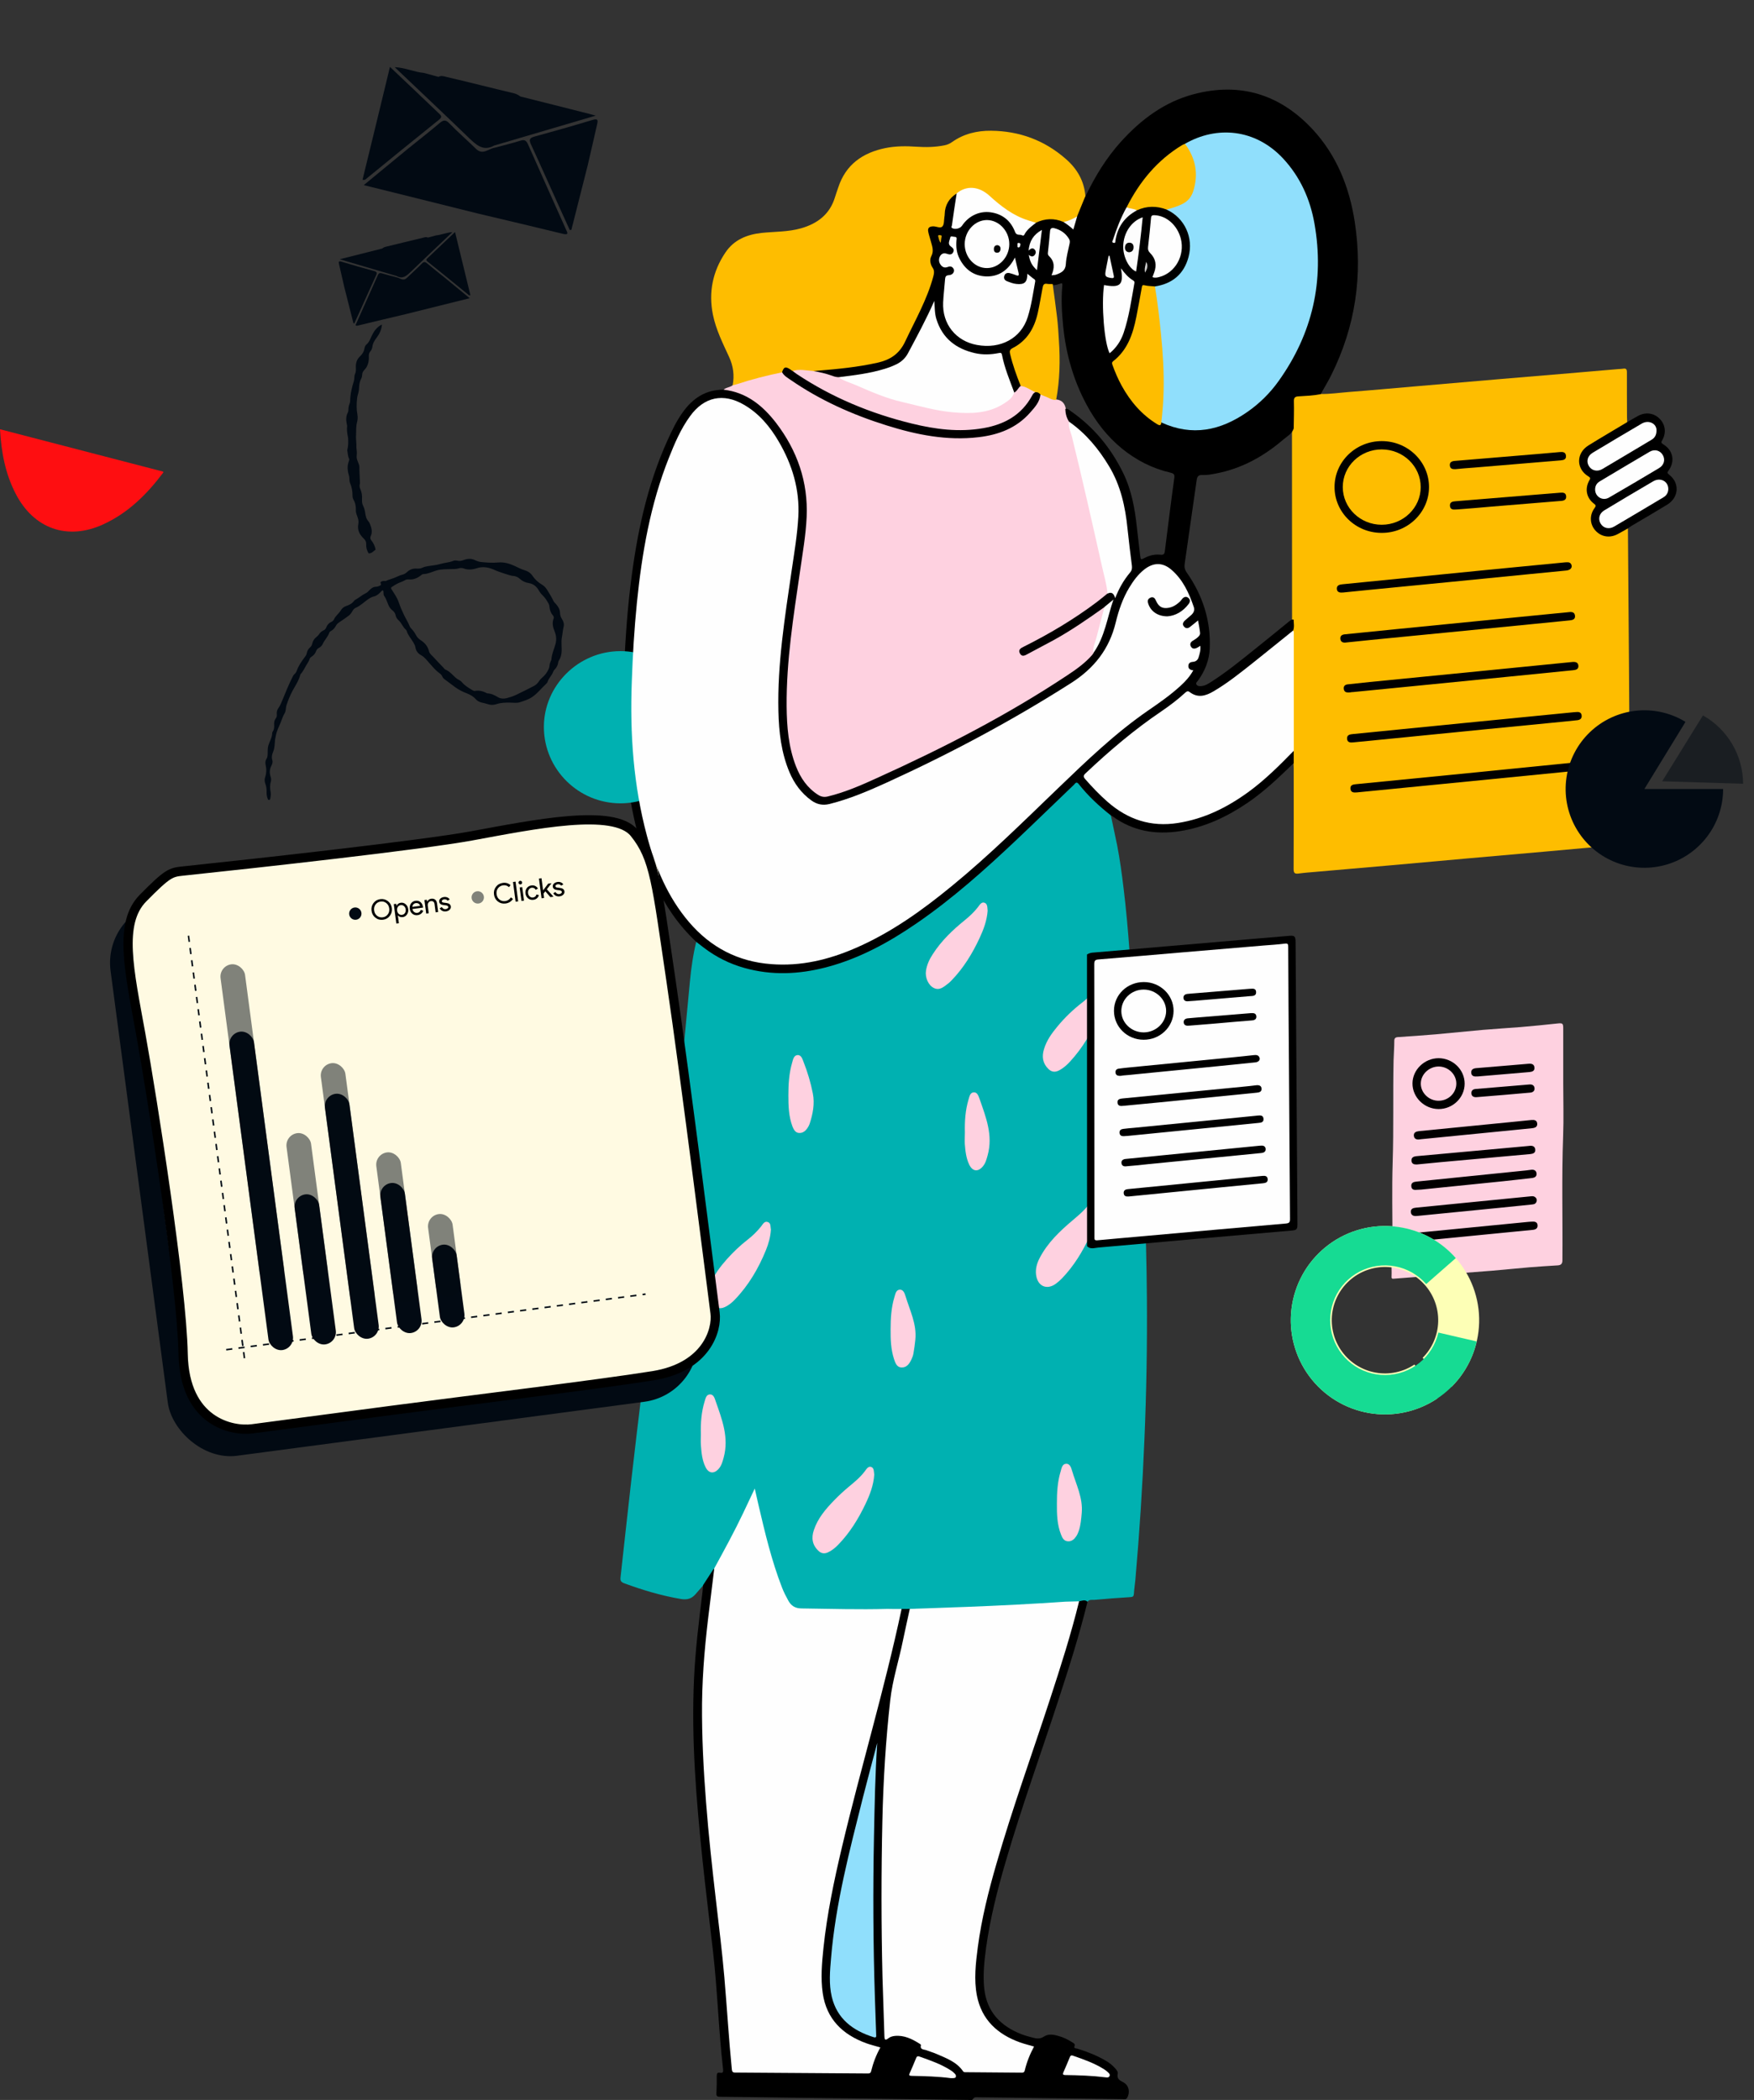 <svg width="568" height="680" viewBox="0 0 568 680" fill="none" xmlns="http://www.w3.org/2000/svg">
<rect x="0" y="0" width="568" height="680" fill="#333333" stroke="none"/>
<g clip-path="url(#clip0)">
<path d="M227.873 513.177C226.986 514.212 226.069 515.276 225.181 516.282C223.938 517.671 222.548 518.115 220.565 517.79C214.234 516.725 208.11 514.892 202.103 512.674C201.038 512.29 200.831 511.758 200.95 510.723C202.133 500.167 203.257 489.582 204.47 479.026C205.654 468.559 206.926 458.092 208.198 447.654C209.382 437.926 210.565 428.198 211.837 418.5C213.11 408.683 214.5 398.896 215.861 389.109C217.252 379.204 218.583 369.328 219.53 359.364C220.832 345.437 222.074 331.511 223.435 317.614C223.85 313.356 224.441 309.098 225.477 304.959C226.128 304.781 226.483 305.225 226.897 305.55C233.081 310.665 240.211 313.504 248.14 314.391C255.714 315.248 263.081 314.184 270.301 311.937C281.159 308.566 290.804 302.859 299.917 296.207C307.964 290.322 315.538 283.906 322.846 277.135C328.823 271.635 334.711 266.018 340.539 260.37C342.758 258.212 345.007 256.083 347.255 253.924C348.439 252.801 348.823 252.801 349.888 254.013C352.699 257.265 355.658 260.34 359.09 262.942C359.415 263.179 359.918 263.386 359.711 263.977C360.392 267.259 361.131 270.512 361.782 273.794C362.67 278.377 363.291 282.99 363.853 287.632C365.51 301.174 366.25 314.805 367.049 328.406C367.611 338.193 368.084 347.98 368.646 357.767C369.208 367.554 369.889 377.312 370.451 387.099C371.072 398.157 371.309 409.245 371.398 420.333C371.516 435.59 371.25 450.877 370.599 466.134C369.978 481.273 369.001 496.412 367.67 511.521C367.522 513.029 367.285 514.567 367.197 516.075C367.137 516.873 366.871 517.139 366.072 517.169C362.196 517.405 358.321 517.701 354.445 518.056C353.676 518.115 352.729 517.849 352.167 518.677C351.161 518.677 350.125 518.677 349.119 518.854C345.243 519.15 341.368 519.357 337.492 519.623C332.58 519.948 327.669 520.096 322.787 520.451C320.45 520.628 318.083 520.687 315.716 520.717C311.692 520.806 307.668 521.249 303.645 521.101C300.686 521.013 297.757 521.633 294.798 521.367C293.911 521.397 293.053 521.397 292.165 521.367C285.952 521.308 279.768 521.929 273.555 521.604C268.969 521.367 264.413 521.308 259.827 521.338C257.312 521.367 255.685 520.125 254.56 517.967C252.667 514.36 251.395 510.545 250.211 506.672C247.933 499.221 246.069 491.681 244.442 484.052C244.412 483.875 244.412 483.638 244.116 483.491C240.211 491.711 236.246 499.901 231.66 507.766C230.654 509.333 229.649 510.9 228.613 512.438C228.465 512.793 228.406 513.295 227.873 513.177Z" fill="#00B1B1"/>
<path d="M527.171 171.104C527.289 185.178 527.408 199.282 527.496 213.357C527.615 232.754 527.733 252.18 527.881 271.576C527.881 272.996 527.496 273.38 526.106 273.498C517.555 274.178 509.034 274.977 500.484 275.745C492.2 276.485 483.886 277.194 475.602 277.934C467.258 278.673 458.915 279.441 450.571 280.181C442.317 280.92 434.092 281.63 425.837 282.339C424.121 282.487 422.405 282.605 420.689 282.842C419.417 283.019 418.884 282.871 418.914 281.334C418.973 270.482 418.943 259.66 418.943 248.809C418.943 248.218 418.914 247.626 418.884 247.035C418.026 245.823 418.618 244.462 418.411 243.161C418.381 230.447 418.411 217.703 418.381 204.989C418.381 204.782 418.381 204.605 418.352 204.398C418.352 203.097 418.499 201.796 418.411 200.495C418.381 180.507 418.411 160.519 418.381 140.501C418.381 139.998 418.47 139.525 418.44 139.023C418.381 136.125 418.411 133.227 418.44 130.33C418.44 128.437 418.884 127.935 420.748 127.816C422.612 127.728 424.476 127.462 426.34 127.373C426.784 127.343 427.228 127.255 427.612 127.58C430.719 127.639 433.796 127.166 436.873 126.929C444.536 126.338 452.169 125.628 459.832 124.978C468.56 124.239 477.288 123.47 486.016 122.731C493.413 122.11 500.839 121.489 508.236 120.868C513.532 120.424 518.828 119.951 524.124 119.508C524.627 119.478 525.1 119.478 525.603 119.39C526.609 119.212 526.846 119.597 526.846 120.572C526.816 125.392 526.875 130.211 526.875 135.061C526.875 135.593 526.905 136.155 526.934 136.687C527.112 137.397 526.461 137.397 526.136 137.633C522.408 139.88 518.739 142.127 514.952 144.315C511.697 146.208 510.78 149.904 512.881 152.594C513.325 153.156 513.827 153.6 514.419 153.955C515.159 154.457 515.277 154.989 514.893 155.817C513.65 158.597 514.064 160.755 516.283 162.736C517.289 163.623 516.845 164.303 516.372 165.161C514.419 168.68 516.224 172.553 520.189 173.292C521.638 173.558 522.881 173.026 524.124 172.376C525.13 171.873 525.899 170.838 527.171 171.104Z" fill="#FEBD00"/>
<path d="M234.322 126.19C235.18 125.392 236.453 125.451 237.311 124.712C237.666 124.268 238.169 124.061 238.671 123.914C243.08 122.524 247.518 121.312 252.045 120.365C252.429 120.277 252.814 120.247 253.199 120.336C256.394 122.967 259.826 125.274 263.465 127.255C272.016 131.926 280.921 135.711 290.33 138.343C295.803 139.88 301.365 141.033 307.017 141.418C313.91 141.861 320.715 141.447 327.047 138.165C331.514 135.859 334.739 132.4 336.781 127.846C337.313 127.343 337.787 127.787 338.26 127.964C339.532 128.437 340.775 129.029 342.106 129.354C343.852 129.561 344.799 130.596 345.124 132.281C345.361 133.819 345.982 135.238 346.367 136.716C347.846 143.133 349.473 149.519 350.982 155.936C353.615 167.201 356.13 178.467 358.645 189.762C358.793 190.471 359 191.21 358.911 191.95C358.793 192.63 358.32 193.044 357.817 193.458C351.426 198.395 344.68 202.86 337.55 206.675C335.716 207.65 333.911 208.626 332.047 209.543C331.928 209.602 331.781 209.661 331.662 209.75C331.07 210.164 330.153 210.518 330.656 211.405C331.159 212.292 331.958 211.76 332.609 211.435C340.864 207.414 348.674 202.653 356.101 197.242C356.574 196.887 357.047 196.119 357.846 196.769C357.994 197.479 357.728 198.129 357.55 198.78C356.515 202.535 355.509 206.261 354.562 210.016C354.444 210.489 354.326 210.962 354.355 211.465C353.556 213.593 351.692 214.717 350.035 215.988C343.881 220.778 337.165 224.77 330.449 228.673C320.301 234.557 309.975 240.086 299.413 245.231C290.862 249.4 282.282 253.481 273.347 256.792C271.779 257.384 270.181 257.857 268.554 258.271C267.075 258.655 265.773 258.389 264.471 257.561C261.364 255.58 259.353 252.712 257.873 249.43C255.891 245.024 255.122 240.323 254.648 235.533C254.352 232.428 254.382 229.353 254.382 226.249C254.352 218.857 255.122 211.524 256.009 204.191C257.341 193.28 259.175 182.458 260.506 171.548C262.163 157.917 258.287 145.912 249.559 135.475C245.92 131.128 241.453 127.817 235.654 126.841C235.151 126.693 234.648 126.634 234.322 126.19Z" fill="#FED1E0"/>
<path d="M234.323 126.19C241.72 127.018 246.986 131.335 251.306 136.924C258.17 145.883 261.72 156.054 261.217 167.408C260.951 173.351 259.886 179.235 259.057 185.119C256.957 199.578 254.619 214.037 254.738 228.703C254.797 235.326 255.329 241.89 257.755 248.129C259.235 251.914 261.424 255.166 264.975 257.413C265.951 258.034 266.927 258.182 268.052 257.916C273.673 256.556 278.939 254.25 284.176 251.855C305.39 242.245 326.041 231.66 345.48 218.768C348.438 216.816 351.338 214.776 353.705 212.056C353.882 211.849 354.03 211.583 354.178 211.346C354.208 211.139 354.208 210.932 354.296 210.785C357.285 205.728 358.379 199.963 360.332 194.552C360.391 194.374 360.095 194.552 360.303 194.552C360.865 194.581 358.971 196.03 357.729 196.533C352.344 200.377 346.9 204.161 341.071 207.355C338.349 208.833 335.627 210.282 332.876 211.731C331.959 212.233 330.923 212.884 330.243 211.524C329.621 210.282 330.716 209.809 331.604 209.365C339.829 205.255 347.728 200.554 355.095 195.025C356.308 194.108 357.462 193.132 358.646 192.186C359.681 191.27 360.391 191.506 361.072 192.985C362.048 190.146 363.587 187.662 365.421 185.326C365.894 184.735 366.249 184.144 366.131 183.316C365.362 177.225 364.859 171.075 363.853 165.013C362.462 156.468 358.468 149.224 352.699 142.926C350.953 141.004 349.119 139.141 347.018 137.544C346.663 137.278 346.279 137.042 346.19 136.539C345.361 135.297 345.036 133.908 344.977 132.429C345.716 132.222 346.19 132.725 346.693 133.08C354.149 138.254 359.711 144.996 363.705 153.127C366.457 158.774 367.522 164.777 368.173 170.927C368.498 173.913 368.853 176.9 369.208 179.856C369.386 181.305 369.445 181.305 370.687 180.655C372.315 179.797 374.001 179.442 375.836 179.62C376.664 179.709 377.078 179.502 377.197 178.585C378.232 170.572 379.179 162.559 380.303 154.576C380.451 153.482 379.83 153.245 378.972 153.038C373.114 151.678 367.906 148.987 363.261 145.203C358.498 141.3 354.829 136.51 351.93 131.158C347.58 123.115 345.154 114.511 344.267 105.434C343.852 101.176 343.616 96.918 344 92.631C344.03 92.365 344.089 92.039 343.852 91.684C342.906 91.98 341.959 92.394 340.894 92.335C337.698 92.276 338.261 92.424 337.758 94.966C337.225 97.509 336.811 100.111 336.13 102.625C334.917 107.03 332.491 110.549 328.467 112.885C327.58 113.387 327.373 114.008 327.58 114.954C328.231 117.645 329.089 120.247 330.065 122.849C330.331 123.529 330.746 124.18 330.657 124.948C330.006 125.836 329.769 127.166 328.26 127.137C326.751 124.682 326.012 121.903 325.124 119.212C324.769 118.148 324.444 117.054 324.237 115.93C324.059 114.984 323.586 114.807 322.668 114.925C318.319 115.516 314.177 114.925 310.242 112.766C305.124 109.928 301.869 104.28 302.342 98.692C300.804 102.418 298.881 106.202 296.869 109.928C296.129 111.258 295.36 112.589 294.739 113.979C293.348 116.965 290.863 118.444 287.934 119.449C283.585 120.927 279.058 121.696 274.501 122.228C273.525 122.346 272.549 122.583 271.572 122.553C268.762 122.169 266.099 121.164 263.377 120.484C263.288 119.478 264.117 119.774 264.56 119.685C267.578 119.242 270.655 119.153 273.673 118.798C277.638 118.296 281.573 117.704 285.449 116.669C288.378 115.901 290.685 114.541 292.135 111.643C295.508 104.96 299.177 98.426 301.396 91.211C301.928 89.526 302.431 87.9 301.425 86.096C300.774 84.943 300.922 83.494 301.425 82.193C301.78 81.306 301.751 80.478 301.484 79.621C301.1 78.349 300.715 77.078 300.39 75.777C299.946 73.944 300.656 73.056 302.52 72.968C304.976 72.85 304.976 72.879 305.36 70.366C305.538 69.331 305.686 68.326 305.834 67.291C306.218 65.014 307.727 63.624 309.68 62.649C310.242 63.122 310.005 63.743 309.917 64.304C309.532 66.788 309.059 69.242 308.763 71.755C308.674 72.376 308.23 73.175 309.118 73.589C310.005 73.973 310.656 73.648 311.278 72.85C312.905 70.721 314.858 69.094 317.609 68.562C322.077 67.675 326.426 69.863 328.734 74.21C329.799 76.22 330.805 76.339 332.195 74.624C333.113 73.5 334.237 72.613 335.479 71.933C338.32 70.395 341.249 70.277 344.207 71.578C345.302 72.11 346.219 72.909 347.284 73.707C347.906 72.495 348.172 71.282 348.586 70.1C349.503 67.882 349.947 65.487 351.515 63.565C354.622 57.09 358.261 51.117 363.025 45.854C369.534 38.669 377.078 33.021 386.546 30.508C401.665 26.516 414.594 30.597 425.127 41.951C432.908 50.378 436.991 60.667 438.707 71.844C441.37 89.142 438.944 105.729 431.103 121.459C430.068 123.559 428.825 125.569 427.671 127.639C425.304 128.112 422.878 128.201 420.482 128.349C419.417 128.408 418.973 128.733 419.002 129.916C419.091 132.873 418.973 135.8 418.943 138.757C418.381 140.501 416.783 141.3 415.541 142.364C409.239 147.775 402.138 151.708 393.883 153.304C392.374 153.6 390.866 153.896 389.327 153.807C388.144 153.748 387.67 154.31 387.522 155.433C386.783 160.608 386.043 165.752 385.303 170.927C384.741 174.771 384.209 178.644 383.646 182.488C383.469 183.582 383.646 184.439 384.297 185.386C389.445 192.748 392.138 200.938 391.753 209.957C391.605 213.771 390.215 217.26 387.966 220.365C387.7 220.749 387.138 221.133 387.433 221.636C387.759 222.198 388.439 222.227 389.031 222.168C390.363 222.05 391.428 221.311 392.493 220.631C397.345 217.496 401.813 213.86 406.31 210.252C409.978 207.325 413.588 204.368 417.227 201.411C417.73 201.027 418.174 200.495 418.914 200.643C418.943 201.825 419.209 203.008 418.766 204.161C418.618 204.664 418.292 205.019 417.908 205.344C410.452 211.228 403.292 217.526 395.363 222.789C394.002 223.676 392.641 224.563 391.102 225.155C389.386 225.835 387.729 225.894 386.132 224.948C385.007 224.268 384.149 224.504 383.203 225.302C379.12 228.88 374.563 231.867 370.184 235.03C366.19 237.898 362.433 241.092 358.764 244.374C356.604 246.296 354.444 248.247 352.314 250.228C351.456 251.027 351.427 251.677 352.225 252.594C355.569 256.438 359.178 259.986 363.498 262.736C367.433 265.249 371.723 266.668 376.338 266.55C381.99 266.432 387.463 265.19 392.67 262.883C399.002 260.045 404.505 256.083 409.742 251.588C412.464 249.253 414.919 246.591 417.493 244.108C417.908 243.694 418.263 243.191 418.943 243.162C418.943 244.463 418.943 245.793 418.943 247.094C414.209 251.707 409.446 256.26 403.972 259.986C397.256 264.539 390.096 267.91 381.99 269.152C374.09 270.364 366.812 269.093 360.273 264.332C360.125 264.214 359.948 264.155 359.77 264.066C355.924 261.05 352.373 257.739 349.326 253.895C348.557 252.919 348.202 253.688 347.758 254.131C341.633 259.986 335.568 265.899 329.414 271.724C319.059 281.511 308.467 291.003 296.691 299.075C287.638 305.284 278.081 310.488 267.371 313.267C258.643 315.515 249.885 315.899 241.098 313.445C236.305 312.114 231.926 309.926 227.962 306.91C227.133 306.289 226.335 305.639 225.506 305.018C213.967 294.196 208.701 280.21 205.387 265.278C202.044 250.228 201.304 234.971 201.955 219.596C202.369 209.543 202.961 199.519 204.174 189.555C206.156 173.292 209.411 157.355 216.275 142.334C217.636 139.348 219.056 136.362 220.979 133.671C224.234 129.029 228.465 126.161 234.323 126.19Z" fill="black"/>
<path d="M344.386 71.874C341.369 70.573 338.41 70.72 335.481 72.11C332.936 72.081 330.747 70.957 328.558 69.863C325.421 68.296 322.788 65.96 320.155 63.683C318.439 62.205 316.575 61.14 314.178 61.259C313.054 61.318 312.048 61.584 311.101 62.146C310.687 62.382 310.362 62.826 309.8 62.648C307.344 64.216 306.013 66.374 305.924 69.331C305.924 69.626 305.894 69.922 305.835 70.218C305.658 71.282 305.805 72.642 305.184 73.322C304.504 74.062 303.172 73.234 302.107 73.293C300.864 73.352 300.362 73.855 300.598 75.067C300.776 76.013 301.131 76.959 301.367 77.906C301.782 79.561 302.551 81.128 301.575 82.991C301.012 84.056 301.249 85.564 301.989 86.658C302.669 87.633 302.492 88.52 302.225 89.555C300.214 97.036 296.367 103.689 293.113 110.608C291.19 114.688 288.201 116.551 284.089 117.468C277.728 118.887 271.278 119.508 264.798 120.04C264.207 120.099 263.615 120.158 263.023 120.217C262.254 120.661 261.396 120.543 260.597 120.395C259.355 120.158 258.171 120.247 256.958 120.513C256.662 120.543 256.366 120.483 256.159 120.277C255.064 119.242 254.118 119.449 253.23 120.572C248.348 121.578 243.526 122.79 238.792 124.357C238.289 124.534 237.756 124.623 237.253 124.771C237.875 121.578 237.46 118.532 236.099 115.575C234.058 111.14 231.839 106.734 230.863 101.885C229.413 94.641 230.774 87.929 234.886 81.808C237.668 77.639 241.839 75.954 246.632 75.422C250.863 74.978 255.183 75.126 259.355 73.943C264.769 72.406 268.763 69.36 270.42 63.772C270.716 62.737 271.13 61.732 271.455 60.697C273.882 53.275 279.355 49.461 286.693 47.953C290.036 47.273 293.438 47.273 296.841 47.51C299.829 47.717 302.847 47.657 305.805 47.066C306.752 46.889 307.551 46.534 308.35 45.972C312.107 43.311 316.397 42.306 320.924 42.335C330.126 42.424 338.262 45.41 345.215 51.531C348.854 54.724 351.073 58.597 351.487 63.476C350.57 65.694 349.682 67.912 348.765 70.129C347.7 71.548 346.162 72.051 344.386 71.874Z" fill="#FEBD00"/>
<path d="M506.224 350.937C506.224 356.555 506.402 362.173 506.194 367.791C505.691 381.244 506.076 394.668 505.958 408.122C505.958 409.334 505.396 409.689 504.419 409.748C501.401 409.955 498.354 410.103 495.307 410.369C491.194 410.724 487.111 411.138 483.028 411.492C480.188 411.729 477.347 411.906 474.537 412.143C470.306 412.498 466.045 412.912 461.815 413.267C458.294 413.562 454.773 413.769 451.252 414.065C450.601 414.124 450.601 413.74 450.631 413.355C450.749 410.162 450.335 406.969 450.867 403.775C450.956 403.302 450.897 402.799 450.927 402.297C450.927 393.663 450.72 385.029 450.986 376.425C451.341 365.396 451.045 354.367 451.282 343.338C451.341 341.239 451.518 339.11 451.518 337.01C451.518 336.212 451.873 335.887 452.672 335.828C456.726 335.562 460.779 335.296 464.832 334.941C469.951 334.497 475.069 333.935 480.188 333.492C484.3 333.137 488.413 332.901 492.496 332.575C496.46 332.25 500.395 331.836 504.33 331.422C506.017 331.245 506.224 331.363 506.224 333.019C506.224 339.021 506.224 344.964 506.224 350.937Z" fill="#FED1E0"/>
<path d="M291.957 521.013C292.874 521.013 293.762 520.983 294.679 520.983C295.182 521.693 294.857 522.432 294.709 523.112C293.466 528.73 292.312 534.377 290.774 539.966C289.413 544.933 288.851 550.019 288.289 555.104C287.519 562.142 287.016 569.208 286.572 576.305C286.365 579.35 286.395 582.396 286.277 585.441C285.803 600.61 285.774 615.778 285.981 630.947C286.069 638.22 286.277 645.524 286.543 652.797C286.602 654.719 286.868 656.612 286.809 658.534C286.78 659.421 287.016 659.775 288.022 659.391C291.632 658.001 296.425 659.48 298.703 662.614C299.117 663.176 299.709 663.383 300.33 663.56C302.727 664.299 305.035 665.334 307.283 666.458C308.97 667.315 310.538 668.291 311.751 669.769C312.283 670.449 312.964 670.716 313.822 670.716C319.147 670.716 324.473 670.686 329.799 670.716C330.923 670.716 331.515 670.242 331.781 669.178C332.195 667.493 332.846 665.896 333.556 664.329C334.207 662.939 334.177 662.939 332.728 662.555C328.822 661.52 325.242 659.864 322.165 657.173C317.875 653.418 315.774 648.628 315.567 642.981C315.212 633.874 316.869 625.033 318.911 616.222C322.609 600.403 327.875 585.057 333.023 569.711C337.964 555.045 342.994 540.409 347.166 525.507C347.669 523.762 348.142 521.988 348.616 520.244C348.793 519.623 348.911 518.972 349.414 518.529C350.332 518.411 351.278 517.819 352.166 518.677C349.533 529.41 346.189 539.966 342.757 550.462C337.047 567.967 330.775 585.293 325.627 602.975C322.964 612.082 320.627 621.278 319.325 630.71C318.733 635.116 318.26 639.551 318.733 643.986C319.562 651.467 324.029 656.109 330.864 658.74C332.017 659.184 333.201 659.48 334.384 659.805C335.657 660.16 336.84 660.308 338.112 659.45C339.444 658.563 341.071 658.8 342.55 659.214C344.266 659.657 345.864 660.426 347.343 661.402C347.787 661.697 348.231 661.845 347.935 662.643C347.669 663.383 348.556 663.264 348.911 663.383C352.166 664.418 355.302 665.63 358.231 667.374C359.267 667.995 360.184 668.705 360.983 669.592C361.486 670.154 362.107 670.834 361.959 671.514C361.575 673.258 362.699 673.702 363.882 674.352C365.628 675.328 366.012 677.605 365.007 679.29C364.592 680 363.971 679.734 363.438 679.734C355.095 679.645 346.781 679.527 338.438 679.409C331.248 679.32 324.029 679.202 316.84 679.142C316.189 679.142 315.508 678.935 315.035 679.734C314.739 680.266 314.029 679.97 313.496 679.97C293.673 679.734 273.85 679.468 254.027 679.231C247.074 679.142 240.122 679.024 233.169 678.965C232.192 678.965 231.926 678.699 231.985 677.723C232.104 675.919 232.104 674.086 232.104 672.253C232.104 671.455 232.281 671.011 233.169 671.189C234.234 671.396 234.234 670.775 234.145 669.976C232.695 657.292 232.34 644.518 230.891 631.863C229.766 621.987 228.524 612.112 227.488 602.236C225.476 582.81 223.849 563.384 224.736 543.839C225.151 534.348 226.334 524.916 227.488 515.483C227.577 514.744 227.636 514.005 227.695 513.266C228.849 511.492 230.003 509.718 231.127 507.973C231.719 508.801 231.334 509.718 231.246 510.545C230.18 518.706 229.204 526.867 228.464 535.057C228.109 539.167 227.725 543.307 227.784 547.446C227.813 550.019 227.34 552.562 227.488 555.104C227.873 561.639 227.873 568.174 228.287 574.708C228.79 582.573 229.411 590.409 230.18 598.244C230.891 605.488 231.778 612.733 232.607 619.977C233.583 628.581 234.707 637.185 235.24 645.849C235.713 653.596 236.334 661.372 237.163 669.089C237.311 670.449 237.843 670.863 239.116 670.804C240.299 670.745 241.483 670.804 242.666 670.775C254.796 670.568 266.927 671.218 279.028 671.07C281.247 671.041 281.276 671.07 281.898 668.971C282.371 667.463 282.904 665.985 283.643 664.565C284.206 663.501 283.939 663.117 282.815 662.85C279.117 661.993 275.714 660.426 272.785 658.001C268.258 654.305 265.891 649.486 265.655 643.631C265.181 631.094 267.46 618.912 270.093 606.76C274.324 587.097 279.886 567.76 284.856 548.274C287.016 539.788 289.147 531.273 290.981 522.698C291.277 522.077 291.306 521.397 291.957 521.013Z" fill="black"/>
<path d="M176.127 235.503C176.068 222.02 187.281 210.844 200.921 210.844C214.531 210.844 225.655 221.813 225.714 235.326C225.773 248.986 214.679 260.104 200.95 260.134C187.311 260.134 176.186 249.105 176.127 235.503Z" fill="#00B1B1"/>
<path d="M527.172 171.104C526.047 171.725 524.952 172.375 523.828 172.967C521.254 174.327 518.443 173.854 516.579 171.725C514.804 169.685 514.686 166.787 516.372 164.51C516.905 163.801 516.816 163.594 516.165 163.091C513.739 161.258 513.147 158.272 514.656 155.581C514.982 155.019 515.159 154.753 514.39 154.28C510.366 151.855 510.337 146.77 514.361 144.256C518.532 141.654 522.793 139.2 526.994 136.657C528.177 135.977 529.361 135.268 530.574 134.617C533 133.346 535.663 133.76 537.497 135.652C539.302 137.515 539.657 140.176 538.266 142.571C537.911 143.192 537.882 143.428 538.592 143.872C541.787 145.764 542.527 149.372 540.338 152.358C539.894 152.979 539.835 153.156 540.485 153.688C544.006 156.379 543.71 161.051 539.894 163.416C536.077 165.752 532.201 167.999 528.355 170.276C527.97 170.513 527.586 170.808 527.172 171.104Z" fill="black"/>
<path d="M291.958 521.012C286.455 546.973 278.763 572.372 272.638 598.185C270.094 608.948 267.816 619.77 266.662 630.799C266.159 635.648 265.715 640.556 266.425 645.405C267.638 653.773 272.816 658.829 280.538 661.638C282.017 662.171 283.556 662.525 285.094 662.998C283.733 665.423 282.757 667.995 282.106 670.657C281.928 671.366 281.573 671.425 280.982 671.425C266.691 671.307 252.401 671.218 238.111 671.13C237.282 671.13 237.075 670.864 236.986 670.065C236.01 660.13 235.418 650.136 234.56 640.172C233.85 632.041 232.844 623.909 231.898 615.808C230.655 605.104 229.471 594.371 228.643 583.638C227.815 572.964 227.252 562.319 227.341 551.615C227.46 541.06 228.466 530.593 229.797 520.125C230.3 516.045 230.803 511.965 231.306 507.855C234.531 501.941 237.756 496.057 240.655 489.966C241.839 487.453 243.052 484.91 244.413 482.012C244.856 483.934 245.212 485.531 245.567 487.098C247.697 496.234 249.857 505.371 253.259 514.123C253.821 515.542 254.502 516.903 255.241 518.233C256.188 520.007 257.52 520.835 259.62 520.835C268.881 520.953 278.141 521.249 287.402 520.983C288.911 521.013 290.449 521.042 291.958 521.012Z" fill="#FEFEFE"/>
<path d="M349.444 518.529C346.84 529.173 343.497 539.611 340.094 550.019C334.266 567.878 327.846 585.56 322.638 603.655C320.094 612.437 317.875 621.307 316.662 630.385C315.981 635.648 315.33 641 316.366 646.263C317.904 654.039 323.023 658.741 330.272 661.343C331.751 661.875 333.289 662.23 334.858 662.703C333.526 665.157 332.491 667.729 331.84 670.479C331.721 671.011 331.426 671.159 330.893 671.159C324.828 671.1 318.762 671.07 312.697 671.011C312.401 671.011 312.076 671.011 311.898 670.745C309.768 667.611 306.366 666.458 303.141 665.039C302.105 664.595 301.011 664.299 299.945 663.885C299.176 663.59 297.815 663.767 298.229 662.2C298.259 662.111 297.993 661.904 297.845 661.816C295.36 660.249 292.785 658.948 289.708 659.273C288.939 659.362 288.259 659.568 287.667 660.042C286.543 660.929 286.424 660.308 286.395 659.302C286.217 652.916 285.951 646.499 285.773 640.113C285.359 623.229 285.359 606.316 285.744 589.433C286.04 576.423 286.839 563.472 288.288 550.521C289.028 543.928 291.099 537.659 292.401 531.214C293.111 527.784 293.88 524.383 294.62 520.983C300.774 520.776 306.928 520.569 313.082 520.332C323.703 519.919 334.355 519.386 344.976 518.647C346.485 518.588 347.964 518.588 349.444 518.529Z" fill="#FEFEFE"/>
<path d="M283.11 477.518C282.873 480.977 281.69 484.023 280.27 487.009C277.962 491.858 275.151 496.412 271.364 500.285C270.388 501.261 269.323 502.148 268.05 502.71C266.956 503.183 265.979 503.065 265.062 502.207C263.021 500.285 262.695 498.009 263.553 495.466C264.825 491.622 267.399 488.636 270.151 485.797C271.66 484.23 273.258 482.781 274.915 481.391C276.778 479.854 278.613 478.346 280.092 476.365C280.595 475.685 281.216 474.65 282.163 475.034C283.11 475.389 282.962 476.631 283.11 477.518Z" fill="#FED1E0"/>
<path d="M357.7 322.226C357.581 324.267 356.842 326.484 355.924 328.672C353.617 334.202 350.599 339.317 346.516 343.752C345.451 344.905 344.267 345.97 342.817 346.679C341.545 347.3 340.451 347.093 339.474 346.117C337.61 344.284 337.344 342.096 338.084 339.701C338.912 336.951 340.539 334.675 342.344 332.487C344.8 329.5 347.581 326.839 350.628 324.503C352.256 323.261 353.528 321.724 354.859 320.186C355.362 319.624 355.836 318.708 356.753 319.063C357.611 319.418 357.581 320.423 357.7 321.251C357.7 321.458 357.7 321.665 357.7 322.226Z" fill="#FED1E0"/>
<path d="M249.65 398.098C249.502 400.552 248.881 402.711 248.023 404.84C245.597 410.783 242.402 416.223 237.934 420.866C237.224 421.605 236.425 422.285 235.537 422.817C233.466 424.088 232.165 423.852 230.715 421.9C229.324 420.008 229.383 417.968 230.123 415.869C231.218 412.734 233.23 410.191 235.389 407.737C237.431 405.461 239.65 403.332 242.046 401.469C243.703 400.197 245.153 398.778 246.455 397.152C247.017 396.442 247.55 395.319 248.615 395.703C249.739 396.058 249.443 397.329 249.65 398.098Z" fill="#FED1E0"/>
<path d="M319.828 294.935C319.591 298.099 318.526 300.937 317.254 303.687C314.917 308.714 312.076 313.386 308.2 317.407C307.786 317.821 307.372 318.264 306.899 318.59C305.567 319.595 304.236 320.837 302.401 319.92C300.597 319.033 299.532 316.52 299.857 314.361C300.153 312.38 300.981 310.606 302.076 308.95C304.828 304.663 308.437 301.204 312.343 298.04C313.911 296.768 315.39 295.408 316.633 293.812C317.195 293.102 317.787 291.978 318.763 292.304C319.887 292.658 319.71 293.989 319.828 294.935Z" fill="#FED1E0"/>
<path d="M355.362 391.83C355.214 394.786 354.149 397.477 352.966 400.138C350.628 405.224 347.758 409.955 343.853 414.006C343.261 414.597 342.64 415.159 341.959 415.662C339.001 417.85 335.983 416.519 335.51 412.793C335.273 410.872 335.776 409.097 336.663 407.382C339.237 402.415 343.202 398.66 347.403 395.112C349.208 393.574 351.013 392.096 352.463 390.174C352.936 389.553 353.498 388.577 354.415 388.902C355.362 389.228 355.332 390.322 355.362 391.209C355.362 391.416 355.362 391.623 355.362 391.83Z" fill="#FED1E0"/>
<path d="M255.299 354.663C255.299 351.114 255.506 347.566 256.512 344.136C256.808 343.131 257.015 341.741 258.257 341.653C259.53 341.564 259.855 342.983 260.24 343.929C261.542 347.241 262.548 350.641 263.228 354.101C263.879 357.412 263.228 360.754 262.163 363.977C262.045 364.331 261.837 364.686 261.63 365.041C260.979 366.105 260.092 366.933 258.79 366.874C257.518 366.815 257.015 365.721 256.601 364.716C255.388 361.434 255.299 358.063 255.299 354.663Z" fill="#FED1E0"/>
<path d="M312.46 366.667C312.371 363.06 312.608 359.482 313.644 356.023C313.939 355.077 314.147 353.746 315.36 353.716C316.484 353.657 316.868 354.899 317.194 355.786C319.265 361.729 321.632 367.613 319.827 374.118C319.472 375.36 319.176 376.602 318.348 377.607C316.75 379.588 314.945 379.382 313.851 377.105C312.845 374.976 312.608 372.67 312.43 370.363C312.371 369.121 312.46 367.88 312.46 366.667Z" fill="#FED1E0"/>
<path d="M226.956 464.478C226.867 460.871 227.104 457.293 228.169 453.834C228.465 452.888 228.672 451.557 229.914 451.528C231.039 451.498 231.423 452.71 231.719 453.627C233.79 459.57 236.128 465.454 234.352 471.959C233.997 473.26 233.672 474.532 232.784 475.566C231.216 477.37 229.5 477.163 228.465 475.064C227.4 472.905 227.163 470.54 226.985 468.174C226.867 466.962 226.956 465.72 226.956 464.478Z" fill="#FED1E0"/>
<path d="M288.406 430.475C288.406 426.927 288.613 423.379 289.649 419.979C289.945 419.003 290.152 417.702 291.335 417.613C292.548 417.524 292.963 418.825 293.258 419.772C294.649 424.355 296.898 428.76 296.424 433.728C296.276 435.236 296.069 436.744 295.803 438.251C295.685 438.932 295.448 439.582 295.152 440.203C294.501 441.593 293.613 442.894 291.897 442.805C290.329 442.716 289.886 441.208 289.471 439.966C288.495 436.891 288.377 433.698 288.406 430.475Z" fill="#FED1E0"/>
<path d="M342.254 486.832C342.254 483.343 342.432 479.854 343.467 476.483C343.763 475.478 343.941 474.088 345.183 473.999C346.485 473.881 346.87 475.271 347.166 476.246C348.497 480.741 350.716 485.028 350.302 489.907C350.124 491.858 349.976 493.839 349.355 495.702C349.148 496.294 348.882 496.915 348.556 497.417C347.905 498.393 347.077 499.191 345.805 499.103C344.503 499.014 344 497.979 343.615 496.974C342.313 493.721 342.225 490.291 342.254 486.832Z" fill="#FED1E0"/>
<path d="M418.944 243.132C414.299 247.892 409.595 252.594 404.18 256.526C397.316 261.494 389.949 265.16 381.458 266.491C372.7 267.88 365.244 265.397 358.676 259.66C356.073 257.384 353.706 254.9 351.427 252.298C350.777 251.529 350.777 251.115 351.546 250.406C359.238 243.132 367.315 236.272 376.103 230.329C378.825 228.466 381.458 226.485 383.884 224.238C384.387 223.794 384.772 223.706 385.274 224.12C387.908 226.101 390.423 225.362 392.937 223.883C397.494 221.222 401.606 217.91 405.719 214.658C410.068 211.198 414.388 207.68 418.737 204.191C419.062 204.516 418.974 204.93 418.974 205.314C418.974 217.644 418.974 229.974 418.974 242.304C419.003 242.541 418.974 242.836 418.944 243.132Z" fill="#FEFEFE"/>
<path d="M432.168 157.651C432.198 149.46 439.032 142.837 447.464 142.837C455.926 142.837 462.79 149.549 462.761 157.769C462.731 165.9 455.867 172.583 447.464 172.553C439.003 172.583 432.138 165.9 432.168 157.651Z" fill="black"/>
<path d="M437.938 224.09C437.554 224.149 437.169 224.238 436.755 224.238C435.926 224.267 435.275 224.031 435.157 223.085C435.039 222.168 435.571 221.695 436.429 221.606C438.826 221.34 441.222 221.074 443.619 220.838C455.424 219.655 467.229 218.502 479.034 217.349C489.064 216.343 499.123 215.367 509.153 214.362C510.159 214.273 511.047 214.451 511.135 215.574C511.224 216.639 510.425 216.935 509.478 217.023C502.762 217.674 496.046 218.354 489.36 219.034C480.839 219.891 472.318 220.719 463.797 221.577C455.187 222.434 446.548 223.262 437.938 224.12C437.938 224.12 437.938 224.12 437.938 224.09Z" fill="black"/>
<path d="M435.482 208.094C434.831 208.094 434.151 207.828 434.062 206.911C433.944 205.935 434.535 205.492 435.482 205.403C441.251 204.841 447.05 204.25 452.82 203.659C461.4 202.801 469.98 201.973 478.531 201.116C486.963 200.288 495.395 199.46 503.797 198.632C505.218 198.484 506.638 198.395 508.058 198.218C509.034 198.1 509.922 198.218 510.04 199.401C510.159 200.524 509.271 200.79 508.413 200.879C504.064 201.323 499.685 201.737 495.336 202.18C486.726 203.038 478.087 203.895 469.477 204.723C461.015 205.551 452.524 206.379 444.062 207.207C441.251 207.502 438.441 207.798 435.482 208.094Z" fill="black"/>
<path d="M511.016 246.828C511.253 246.798 511.519 246.769 511.756 246.769C512.614 246.71 513.235 247.005 513.324 247.922C513.413 248.868 512.792 249.282 511.993 249.4C510.839 249.578 509.655 249.666 508.472 249.785C494.596 251.145 480.72 252.534 466.844 253.895C457.731 254.782 448.589 255.698 439.476 256.585C438.5 256.674 437.435 256.704 437.316 255.432C437.198 254.161 438.204 254.013 439.21 253.924C452.198 252.653 465.187 251.381 478.205 250.08C489.152 248.986 500.069 247.892 511.016 246.798V246.828Z" fill="black"/>
<path d="M506.786 182.103C507.526 182.074 508.295 181.896 508.769 182.665C509.331 183.611 508.68 184.587 507.289 184.735C503.265 185.149 499.242 185.533 495.218 185.918C486.549 186.775 477.851 187.633 469.182 188.49C460.69 189.318 452.229 190.146 443.737 190.974C440.808 191.27 437.849 191.565 434.92 191.861C433.974 191.95 432.997 191.861 432.908 190.708C432.82 189.584 433.707 189.288 434.684 189.2C450.365 187.662 466.075 186.095 481.756 184.528C490.129 183.7 498.443 182.902 506.786 182.103Z" fill="black"/>
<path d="M438.322 240.382C437.316 240.5 436.28 240.471 436.221 239.17C436.162 237.928 437.198 237.78 438.174 237.691C449.89 236.538 461.606 235.385 473.323 234.202C485.424 233.02 497.554 231.807 509.655 230.625C509.951 230.595 510.247 230.595 510.543 230.565C511.46 230.477 512.14 230.772 512.2 231.778C512.259 232.783 511.549 233.138 510.691 233.227C509.063 233.404 507.466 233.552 505.838 233.729C497.347 234.557 488.885 235.385 480.394 236.213C470.897 237.159 461.37 238.105 451.872 239.051C447.346 239.495 442.849 239.939 438.322 240.382Z" fill="black"/>
<path d="M471.371 151.915C470.453 151.974 469.625 151.855 469.507 150.761C469.388 149.667 470.128 149.342 471.075 149.253C480.394 148.485 489.744 147.716 499.064 146.918C501.076 146.74 503.087 146.563 505.099 146.385C506.046 146.297 506.993 146.356 507.111 147.568C507.23 148.78 506.371 148.987 505.395 149.076C496.075 149.845 486.726 150.614 477.406 151.412C475.394 151.53 473.382 151.737 471.371 151.915Z" fill="#010000"/>
<path d="M472.051 164.954C471.844 164.954 471.666 164.984 471.459 164.984C470.512 165.072 469.595 164.984 469.536 163.742C469.477 162.618 470.335 162.382 471.223 162.322C479.773 161.613 488.294 160.903 496.844 160.223C499.655 159.987 502.436 159.78 505.247 159.543C506.135 159.484 507.022 159.484 507.17 160.637C507.318 161.849 506.43 162.145 505.484 162.204C498.028 162.825 490.572 163.446 483.116 164.037C479.418 164.363 475.749 164.688 472.051 164.954C472.051 164.984 472.051 164.984 472.051 164.954Z" fill="#010000"/>
<path d="M346.189 136.539C351.633 140.353 355.775 145.35 359.178 151.027C362.906 157.237 364.415 164.096 365.125 171.193C365.539 175.214 366.042 179.206 366.545 183.197C366.634 184.025 366.545 184.676 365.983 185.356C363.912 187.81 362.344 190.56 361.131 193.694C360.716 192.304 360.095 191.506 358.645 192.216C358.379 189.17 357.491 186.273 356.84 183.316C353.704 169.3 350.539 155.285 347.106 141.329C346.692 139.732 345.864 138.254 346.189 136.539Z" fill="#FEFEFE"/>
<path d="M340.894 91.98C341.368 95.587 341.9 99.165 342.314 102.772C342.61 105.256 342.758 107.769 342.906 110.253C343.35 116.699 343.202 123.115 342.019 129.472C340.628 129.65 339.592 128.733 338.409 128.349C337.906 128.171 337.433 127.964 336.93 127.757C336.308 127.787 335.776 127.432 335.214 127.314C333.646 126.545 332.048 125.835 330.539 124.978C329.178 121.607 327.965 118.207 327.107 114.659C326.87 113.683 326.989 113.21 327.935 112.707C332.61 110.312 334.977 106.232 336.072 101.294C336.663 98.633 337.107 95.942 337.61 93.251C337.758 92.364 337.995 91.684 339.149 91.921C339.681 92.009 340.303 91.95 340.894 91.98Z" fill="#FEBD00"/>
<path d="M335.272 126.989C335.982 126.929 336.485 127.225 336.929 127.757C336.692 130.211 335.065 131.926 333.556 133.641C329.147 138.638 323.319 140.826 316.899 141.566C306.662 142.778 296.809 140.797 287.105 137.751C276.039 134.292 265.536 129.591 255.95 122.967C254.944 122.287 253.85 121.666 253.258 120.513C253.909 118.591 254.5 118.532 256.66 120.158C257.489 120.247 258.11 120.72 258.761 121.164C271.927 129.768 286.306 135.386 301.809 138.077C308.999 139.318 316.218 139.496 323.26 136.953C327.638 135.356 331.011 132.547 333.437 128.585C333.911 127.846 334.266 127.048 335.272 126.989Z" fill="black"/>
<path d="M357.67 196.533C358.646 195.734 359.593 194.936 360.569 194.138C358.558 199.992 357.788 206.231 354.12 211.376C353.765 209.72 354.593 208.271 354.978 206.763C355.836 203.333 356.782 199.933 357.67 196.533Z" fill="#FDFDFD"/>
<path d="M387.965 200.909C388.232 202.417 388.498 203.659 388.616 204.93C388.705 205.728 388.025 206.231 387.462 206.704C387.048 207.029 386.545 207.296 386.101 207.591C385.451 208.064 385.273 208.715 385.687 209.395C386.101 210.134 386.812 210.134 387.492 209.838C387.877 209.661 388.261 209.395 388.705 209.129C388.853 210.518 388.498 211.76 388.113 212.943C387.877 213.682 387.255 214.244 386.368 214.303C385.539 214.362 384.888 214.658 384.829 215.575C384.77 216.58 385.421 216.964 386.427 217.053C385.332 219.064 383.853 220.66 382.226 222.139C379.03 225.066 375.48 227.55 371.9 230.004C361.16 237.396 351.84 246.385 342.491 255.373C331.307 266.136 320.301 277.017 308.318 286.834C298.673 294.758 288.584 302.002 277.045 306.999C268.347 310.784 259.352 312.942 249.766 312.203C238.997 311.405 230.151 306.792 223.168 298.631C216.215 290.5 212.221 280.861 209.499 270.66C205.12 254.338 203.966 237.692 204.588 220.867C204.884 212.293 205.387 203.747 206.245 195.202C207.872 179.147 210.594 163.328 216.6 148.278C218.464 143.576 220.446 138.905 223.464 134.765C227.991 128.497 234.233 127.166 240.92 131.069C245.831 133.908 249.352 138.136 252.163 142.955C256.571 150.466 258.997 158.538 258.524 167.29C258.199 173.144 257.222 178.94 256.364 184.735C254.175 199.844 251.719 214.924 252.074 230.27C252.222 237.041 252.991 243.723 255.654 250.051C257.193 253.688 259.441 256.792 262.696 259.158C264.56 260.518 266.453 260.873 268.643 260.341C275.122 258.714 281.217 256.112 287.253 253.363C307.845 243.96 327.757 233.345 346.87 221.163C354.325 216.403 359.237 210.164 361.308 201.559C362.255 197.656 363.557 193.812 365.657 190.323C367.018 188.076 368.527 185.977 370.628 184.351C373.586 182.074 376.545 182.074 379.356 184.499C383.084 187.721 385.066 192.068 386.604 196.621C386.93 197.568 386.545 198.455 385.776 199.135C385.125 199.726 384.445 200.288 383.764 200.879C383.113 201.471 382.758 202.18 383.439 202.919C384.09 203.659 384.829 203.481 385.51 202.89C386.279 202.299 386.989 201.707 387.965 200.909Z" fill="#FEFEFE"/>
<path d="M383.735 46.563C394.001 40.65 406.487 41.685 415.481 51.294C421.044 57.267 424.269 64.482 425.659 72.376C428.943 90.945 425.038 108.006 414.061 123.381C411.28 127.284 407.878 130.655 403.913 133.405C395.244 139.437 386.072 141.388 376.102 136.805C375.569 136.332 375.776 135.711 375.806 135.149C376.22 130.744 376.634 126.338 376.457 121.903C376.102 113.801 375.421 105.729 374.297 97.687C374.06 96.06 373.468 94.434 374.001 92.749C379.652 91.891 383.409 88.757 384.889 83.198C386.546 76.989 383.676 70.573 377.758 67.852C377.877 67.379 378.291 67.32 378.676 67.202C378.942 67.113 379.238 66.995 379.534 66.936C385.717 65.339 387.197 61.614 386.753 54.931C386.575 52.418 385.658 50.052 384.208 47.923C383.912 47.51 383.676 47.096 383.735 46.563Z" fill="#90DFFC"/>
<path d="M271.603 122.139C276.632 121.518 281.662 120.927 286.544 119.419C287.875 119.005 289.147 118.532 290.39 117.911C291.958 117.113 293.171 115.989 294.029 114.392C296.988 108.834 300.006 103.275 302.55 97.45C302.728 99.431 302.639 101.412 303.231 103.334C305.183 109.602 309.621 112.973 315.775 114.363C318.29 114.925 320.864 114.836 323.379 114.333C324.03 114.215 324.326 114.185 324.474 114.925C325.302 119.153 326.959 123.085 328.438 127.077C328.793 128.408 327.758 129.029 326.989 129.738C324.444 132.045 321.338 133.109 318.054 133.671C314.474 134.262 310.864 134.262 307.314 133.7C299.799 132.547 292.372 130.98 285.212 128.437C280.982 126.929 276.928 124.978 272.786 123.292C272.194 123.085 271.573 122.908 271.603 122.139Z" fill="#FEFEFE"/>
<path d="M328.675 83.405C329.089 85.238 329.473 86.865 329.858 88.461C330.006 89.082 329.888 89.437 329.118 89.141C328.438 88.875 327.728 88.639 327.047 88.461C326.248 88.254 325.509 88.461 325.242 89.289C324.976 90.088 325.272 90.738 326.101 91.063C327.106 91.448 328.112 91.862 329.177 91.95C331.781 92.216 332.669 91.418 332.698 88.639C333.468 89.26 334.148 89.881 334.888 90.383C335.361 90.679 335.243 91.063 335.184 91.418C334.503 95.203 333.971 98.988 332.817 102.654C330.686 109.514 324.059 113.121 316.367 111.702C309.532 110.46 305.094 104.901 305.419 97.923C305.538 95.41 305.863 92.926 306.041 90.413C306.1 89.644 306.307 89.171 307.224 89.112C307.786 89.082 308.408 88.875 308.733 88.314C309.029 87.811 309.029 87.279 308.644 86.806C308.171 86.214 307.55 86.185 306.899 86.451C305.982 86.806 305.242 86.569 304.68 85.83C304.059 85.031 303.911 84.085 304.295 83.198C304.709 82.252 305.508 81.779 306.573 82.163C307.431 82.459 308.26 82.607 308.704 81.602C309.118 80.685 308.496 80.271 307.816 79.739C306.78 78.94 307.579 77.817 307.727 76.9C307.846 76.279 308.644 76.693 309.118 76.693C309.976 76.693 309.798 77.314 309.739 77.846C309.562 79.887 309.769 81.897 310.715 83.731C312.461 87.19 315.242 89.319 319.177 89.496C323.053 89.674 325.953 87.84 327.994 84.588C328.201 84.263 328.349 83.967 328.675 83.405Z" fill="#FEFEFE"/>
<path d="M271.603 122.139C273.26 123.44 275.301 123.884 277.165 124.712C282.077 126.841 286.958 128.999 292.195 130.182C297.669 131.453 303.113 133.05 308.705 133.523C314.356 133.996 320.036 133.937 325.096 130.684C326.486 129.797 327.906 128.851 328.439 127.107C329.415 126.663 329.711 125.54 330.54 124.978C332.344 125.155 333.705 126.338 335.303 126.988C334.741 127.195 334.475 127.639 334.208 128.142C330.806 134.41 325.244 137.456 318.468 138.638C310.598 140.028 302.847 139.023 295.184 137.13C281.899 133.878 269.414 128.703 257.993 121.104C257.549 120.809 257.135 120.454 256.691 120.129C258.822 119.419 260.952 119.981 263.082 120.099C265.301 120.454 267.491 120.957 269.621 121.725C270.242 121.991 270.923 122.11 271.603 122.139Z" fill="#FED1E0"/>
<path d="M374.002 92.749C374.86 97.834 375.452 102.979 375.955 108.095C376.576 114.215 376.961 120.365 376.813 126.515C376.754 129.945 376.458 133.405 376.073 136.805C375.984 137.81 375.57 137.87 374.742 137.367C369.742 134.321 366.073 130.034 363.262 124.948C362.079 122.79 361.102 120.543 360.274 118.236C360.096 117.734 359.978 117.379 360.481 116.965C365.126 113.328 366.872 108.183 367.966 102.684C368.588 99.52 369.179 96.326 369.742 93.133C369.86 92.483 369.919 92.187 370.718 92.394C371.842 92.66 372.937 92.63 374.002 92.749Z" fill="#FEBD00"/>
<path d="M383.736 46.563C387.138 51.176 388.174 56.203 386.458 61.761C385.836 63.802 384.653 65.191 382.789 66.108C381.191 66.906 379.505 67.379 377.789 67.853C374.564 66.64 371.368 66.64 368.203 68.089C367.019 68 365.747 68.178 364.859 67.084C369.061 58.775 374.771 51.856 382.818 46.977C383.085 46.83 383.41 46.711 383.736 46.563Z" fill="#FEBD00"/>
<path d="M312.402 79.059C312.402 74.801 315.686 71.253 319.621 71.253C323.557 71.282 326.87 74.89 326.841 79.088C326.811 83.258 323.527 86.776 319.651 86.806C315.716 86.865 312.402 83.346 312.402 79.059Z" fill="#FEFEFE"/>
<path d="M362.994 86.865C364.296 88.668 365.479 89.94 367.018 90.856C367.343 91.063 367.432 91.329 367.343 91.743C366.367 97.154 365.627 102.595 363.852 107.828C362.905 110.608 361.278 112.825 359.325 114.393C357.609 110.992 356.603 98.84 357.521 92.305C362.817 93.281 363.941 92.276 362.994 86.865Z" fill="#FEFEFE"/>
<path d="M309.797 62.619C312.934 59.987 316.987 60.254 320.419 63.388C324.147 66.788 328.082 69.834 332.993 71.371C333.822 71.637 334.68 71.903 335.508 72.14C334.206 73.116 332.934 74.062 332.017 75.451C331.78 75.806 331.662 76.546 330.981 76.191C330.242 75.806 329.177 76.398 328.703 75.097C327.431 71.755 325.005 69.567 321.455 68.858C317.549 68.059 313.792 69.715 311.513 73.116C310.922 74.003 309.294 74.387 308.377 73.884C307.904 73.618 308.2 73.263 308.259 72.997C308.732 69.508 309.265 66.049 309.797 62.619Z" fill="#FEFEFE"/>
<path d="M373.202 89.733C373.439 89.141 373.587 88.668 373.764 88.225C374.622 85.889 374.267 83.76 372.492 81.986C371.871 81.365 371.663 80.774 371.782 79.916C372.137 76.841 372.462 73.766 372.729 70.661C372.788 69.774 373.143 69.656 373.912 69.686C377.817 69.863 381.309 72.997 382.403 77.344C383.735 82.695 380.628 88.284 375.51 89.674C374.74 89.881 374.03 90.058 373.202 89.733Z" fill="#FEFEFE"/>
<path d="M340.511 89.141C341.546 86.746 341.576 84.677 339.682 82.902C339.298 82.548 339.298 82.134 339.357 81.69C339.593 79.413 339.86 77.107 340.037 74.83C340.126 73.884 340.659 73.707 341.398 73.884C343.469 74.416 345.126 75.54 346.221 77.432C346.517 77.965 346.458 78.438 346.339 78.999C345.895 81.158 345.274 83.316 345.156 85.504C345.037 87.663 343.676 88.313 342.079 88.905C341.665 89.082 341.162 89.082 340.511 89.141Z" fill="#FEFEFE"/>
<path d="M370.038 70.366C369.475 76.338 368.765 82.134 367.907 87.929C365.57 86.983 363.617 83.08 363.736 79.591C363.884 75.333 366.369 71.608 370.038 70.366Z" fill="#FDFDFD"/>
<path d="M335.804 87.486C334.147 85.948 333.585 84.884 333.141 82.518C333.91 83.169 334.591 83.228 335.123 82.489C335.508 81.956 335.508 81.365 335.094 80.862C334.473 80.123 333.822 80.419 333.082 81.128C333.378 78.024 334.68 75.954 337.402 74.446C336.839 78.881 336.336 83.08 335.804 87.486Z" fill="#FCFCFC"/>
<path d="M364.83 67.113C365.895 67.616 367.138 67.498 368.173 68.119C364.209 70.218 361.901 73.47 361.221 77.876C361.161 78.201 361.339 78.763 360.658 78.645C359.83 78.497 360.333 77.935 360.422 77.639C361.605 74.003 362.966 70.454 364.83 67.113Z" fill="#F9F8F8"/>
<path d="M359.296 82.814C359.77 84.972 360.214 87.16 360.687 89.319C360.835 90.029 360.48 90.117 359.858 90.029C357.965 89.733 357.728 89.467 358.054 87.634C358.35 86.007 358.675 84.411 359.001 82.814C359.089 82.844 359.208 82.814 359.296 82.814Z" fill="#F7F7F7"/>
<path d="M344.385 71.874C345.982 71.578 347.432 70.898 348.823 70.07C348.408 71.43 348.024 72.82 347.58 74.328C346.515 73.352 345.479 72.583 344.385 71.874Z" fill="#F9F9F8"/>
<path d="M371.131 84.795C371.9 85.948 371.545 87.013 370.805 88.284C370.48 86.924 371.012 85.889 371.131 84.795Z" fill="#CCCCCC"/>
<path d="M304.651 78.615C304.029 77.965 304.059 77.285 303.852 76.723C303.704 76.338 303.822 76.043 304.355 76.132C304.68 76.191 305.065 76.161 304.917 76.723C304.769 77.285 304.739 77.876 304.651 78.615Z" fill="#DDA500"/>
<path d="M330.449 79.266C330.301 79.561 330.39 80.064 329.858 80.123C329.443 80.153 329.443 79.768 329.503 79.502C329.562 79.177 329.236 78.615 329.946 78.674C330.272 78.674 330.509 78.881 330.449 79.266Z" fill="#F6F6F6"/>
<path d="M474.3 350.907C474.3 355.431 470.454 359.157 465.839 359.127C461.223 359.098 457.377 355.313 457.406 350.819C457.436 346.384 461.282 342.688 465.839 342.658C470.484 342.658 474.3 346.383 474.3 350.907Z" fill="black"/>
<path d="M459.686 401.794C458.975 401.853 458.65 401.883 458.295 401.883C457.555 401.853 457.082 401.469 456.993 400.73C456.934 399.99 457.259 399.458 457.999 399.34C459.271 399.133 460.544 399.015 461.816 398.897C472.792 397.802 483.769 396.738 494.775 395.674C495.278 395.614 495.752 395.614 496.255 395.585C497.142 395.526 497.882 395.792 497.911 396.797C497.971 397.803 497.261 398.157 496.373 398.246C494.272 398.453 492.142 398.66 490.041 398.867C481.402 399.724 472.792 400.552 464.153 401.41C462.555 401.528 460.958 401.676 459.686 401.794Z" fill="black"/>
<path d="M458.708 393.752C457.762 393.84 456.963 393.545 456.874 392.51C456.785 391.445 457.584 391.15 458.531 391.061C465.188 390.41 471.874 389.73 478.531 389.08C484.123 388.518 489.715 387.986 495.307 387.424C495.958 387.365 496.579 387.217 497.141 387.661C497.585 387.986 497.733 388.459 497.615 388.962C497.437 389.701 496.904 389.967 496.194 390.026C492.614 390.381 489.035 390.765 485.455 391.12C476.667 391.978 467.91 392.865 459.123 393.722C459.004 393.722 458.856 393.752 458.708 393.752Z" fill="#010101"/>
<path d="M458.974 385.266C457.998 385.384 457.081 385.295 457.021 384.083C456.933 382.9 457.879 382.693 458.826 382.605C470.631 381.392 482.436 380.209 494.241 378.997C494.774 378.938 495.306 378.849 495.839 378.79C496.756 378.672 497.466 379.027 497.585 379.943C497.703 380.89 497.082 381.333 496.164 381.451C492.999 381.806 489.803 382.191 486.638 382.516C477.821 383.432 469.004 384.319 460.187 385.206C459.743 385.236 459.359 385.236 458.974 385.266Z" fill="#010000"/>
<path d="M459.565 368.974C458.736 369.062 457.938 368.796 457.849 367.761C457.76 366.726 458.529 366.401 459.476 366.283C469.476 365.307 479.447 364.331 489.447 363.326C491.607 363.119 493.767 362.912 495.897 362.676C496.844 362.587 497.672 362.735 497.791 363.77C497.939 364.923 497.051 365.248 496.075 365.337C492.021 365.751 487.938 366.135 483.885 366.549C476.015 367.318 468.115 368.116 460.245 368.885C460.068 368.914 459.89 368.944 459.565 368.974Z" fill="#010000"/>
<path d="M458.825 377.075C457.908 377.105 457.168 376.898 457.079 375.863C457.02 374.739 457.848 374.473 458.706 374.385C462.286 374.059 465.866 373.734 469.446 373.409C477.79 372.64 486.104 371.901 494.447 371.132C494.743 371.103 495.039 371.073 495.335 371.043C496.281 370.925 497.08 371.221 497.169 372.256C497.258 373.32 496.489 373.616 495.542 373.705C485.837 374.562 476.133 375.449 466.429 376.336C463.854 376.602 461.31 376.839 458.825 377.075Z" fill="black"/>
<path d="M478.057 355.284C477.229 355.313 476.548 354.988 476.489 354.101C476.4 353.155 476.992 352.682 477.909 352.622C483.708 352.149 489.478 351.676 495.247 351.174C496.164 351.085 496.845 351.44 496.934 352.386C496.993 353.273 496.371 353.746 495.543 353.805C489.714 354.337 483.886 354.811 478.057 355.284Z" fill="#010101"/>
<path d="M478.531 348.572C478.472 348.572 478.324 348.572 478.176 348.572C477.2 348.66 476.431 348.335 476.431 347.271C476.401 346.324 477.111 345.97 478.028 345.881C481.46 345.615 484.892 345.319 488.324 345.023C490.543 344.846 492.733 344.669 494.952 344.462C495.928 344.373 496.816 344.55 496.904 345.704C496.993 346.768 496.224 347.064 495.248 347.152C489.715 347.625 484.182 348.099 478.531 348.572Z" fill="#010101"/>
<path d="M284.088 564.359C283.407 574.413 283.23 584.495 283.023 594.608C282.667 611.994 282.756 629.409 283.318 646.795C283.437 650.787 283.585 654.779 283.733 658.77C283.762 659.362 283.881 659.983 282.875 659.657C276.188 657.558 271.07 653.744 269.354 646.588C268.377 642.478 268.762 638.25 269.117 634.081C270.596 616.34 275.123 599.22 279.443 582.041C280.951 576.127 282.52 570.243 284.088 564.359Z" fill="#90DFFC"/>
<path d="M307.847 672.933C303.853 672.401 299.533 672.283 295.184 672.194C294.355 672.164 294.296 671.958 294.622 671.248C295.332 669.681 295.982 668.114 296.633 666.517C296.84 665.955 297.077 665.719 297.699 665.926C301.219 667.168 304.74 668.38 307.906 670.42C308.291 670.657 308.646 670.923 308.941 671.248C309.296 671.573 309.681 671.928 309.533 672.49C309.474 672.874 309.06 672.992 307.847 672.933Z" fill="#FDFDFD"/>
<path d="M357.965 672.667C353.646 672.135 349.326 671.987 344.977 671.928C344.119 671.898 344.119 671.632 344.385 670.982C345.095 669.415 345.746 667.818 346.397 666.251C346.604 665.719 346.811 665.423 347.462 665.66C350.953 666.872 354.415 668.084 357.551 670.065C357.965 670.331 358.35 670.627 358.705 670.952C359.06 671.278 359.533 671.662 359.326 672.194C359.119 672.786 358.527 672.756 357.965 672.667Z" fill="#FDFDFD"/>
<path d="M540.249 158.39C540.219 159.572 539.657 160.46 538.651 161.051C533.326 164.215 528.03 167.408 522.704 170.513C521.047 171.488 519.213 171.045 518.325 169.537C517.438 168.029 517.881 166.225 519.538 165.25C524.805 162.086 530.071 158.922 535.367 155.847C537.734 154.487 540.279 155.876 540.249 158.39Z" fill="#FEFEFE"/>
<path d="M536.431 139.348C536.431 140.945 535.81 141.802 534.834 142.393C529.508 145.557 524.212 148.751 518.887 151.885C517.23 152.861 515.395 152.387 514.508 150.88C513.62 149.372 514.094 147.597 515.78 146.592C521.046 143.428 526.313 140.294 531.609 137.189C533.946 135.8 536.491 137.219 536.431 139.348Z" fill="#FEFEFE"/>
<path d="M516.549 158.508C516.549 157.325 517.081 156.438 518.087 155.847C523.442 152.654 528.798 149.46 534.182 146.296C535.839 145.321 537.644 145.853 538.502 147.42C539.33 148.898 538.857 150.643 537.23 151.589C531.845 154.812 526.431 158.005 521.016 161.14C518.945 162.322 516.549 160.844 516.549 158.508Z" fill="#FEFEFE"/>
<path d="M460.069 157.739C460.069 164.451 454.389 169.921 447.436 169.921C440.483 169.921 434.832 164.451 434.832 157.71C434.832 150.968 440.483 145.528 447.436 145.528C454.418 145.528 460.069 150.998 460.069 157.739Z" fill="#FEBD00"/>
<path d="M378.055 199.578C374.801 199.578 372.523 197.863 371.783 195.291C371.546 194.492 371.753 193.931 372.464 193.576C373.233 193.162 373.884 193.517 374.18 194.197C374.801 195.557 375.511 196.769 377.168 196.887C379.121 197.006 380.689 196.119 382.05 194.847C382.375 194.552 382.612 194.167 382.908 193.842C383.499 193.221 384.18 193.044 384.86 193.635C385.541 194.226 385.393 194.966 384.89 195.616C383.056 198.041 380.6 199.401 378.055 199.578Z" fill="#010101"/>
<path d="M322.994 79.384C323.704 79.502 324.029 79.916 324 80.626C323.97 81.365 323.585 81.868 322.816 81.838C322.106 81.809 321.81 81.276 321.84 80.626C321.869 79.857 322.225 79.414 322.994 79.384Z" fill="#050505"/>
<path d="M365.598 81.69C364.652 81.572 364.237 80.921 364.297 80.064C364.356 79.236 364.8 78.556 365.776 78.586C366.752 78.615 367.137 79.325 367.078 80.182C367.048 81.04 366.575 81.631 365.598 81.69Z" fill="#070707"/>
<path d="M471.607 350.878C471.607 353.894 469.092 356.407 465.926 356.437C462.761 356.496 460.068 353.894 460.098 350.848C460.127 347.862 462.79 345.349 465.897 345.349C469.003 345.378 471.607 347.862 471.607 350.878Z" fill="#FED1E0"/>
<path d="M352 309.085C352.556 308.741 353.112 308.53 353.801 308.477C361.744 307.815 369.714 307.127 377.658 306.439C386.502 305.672 395.319 304.931 404.163 304.163C408.638 303.767 413.139 303.396 417.614 303.026C419.203 302.893 419.52 303.237 419.547 304.904C419.759 335.389 419.971 365.846 420.156 396.331C420.156 398.051 419.944 398.342 418.249 398.474C407.843 399.4 397.437 400.3 387.005 401.2C376.546 402.126 366.087 403.078 355.654 403.978C354.436 404.084 353.112 404.613 352.026 403.555C352 372.065 352 340.575 352 309.085Z" fill="black"/>
<path d="M354.382 356.241C354.382 341.554 354.408 326.868 354.355 312.208C354.355 311.07 354.647 310.752 355.785 310.673C364.788 309.959 373.791 309.165 382.793 308.397C391.584 307.656 400.375 306.915 409.166 306.175C411.443 305.989 413.747 305.857 416.024 305.566C417.004 305.434 417.163 305.672 417.163 306.598C417.216 320.358 417.322 334.118 417.427 347.852C417.533 363.465 417.613 379.077 417.745 394.663C417.745 395.748 417.56 396.092 416.368 396.198C400.958 397.521 385.547 398.924 370.137 400.3C365.212 400.75 360.287 401.147 355.388 401.623C354.303 401.729 354.408 401.2 354.408 400.512C354.382 385.772 354.382 371.006 354.382 356.241Z" fill="#FEFEFE"/>
<path d="M370.35 336.685C365.001 336.685 360.738 332.504 360.738 327.318C360.738 322.131 365.028 318.003 370.403 318.003C375.725 318.003 380.068 322.211 380.041 327.344C380.015 332.531 375.672 336.712 370.35 336.685Z" fill="black"/>
<path d="M363.73 348.249C363.333 348.302 362.936 348.408 362.539 348.382C361.877 348.355 361.32 348.117 361.241 347.35C361.162 346.609 361.532 346.159 362.247 346.053C363.386 345.894 364.524 345.762 365.663 345.656C376.837 344.571 388.037 343.486 399.211 342.375C401.489 342.163 403.766 341.898 406.043 341.66C406.784 341.581 407.499 341.607 407.843 342.401C408.188 343.195 407.605 343.91 406.493 344.015C402.23 344.465 397.993 344.889 393.73 345.312C385.125 346.159 376.546 347.006 367.94 347.852C366.537 348.011 365.133 348.143 363.73 348.249C363.73 348.276 363.73 348.276 363.73 348.249Z" fill="black"/>
<path d="M364.287 358.04C364.155 358.04 364.022 358.04 363.89 358.067C362.963 358.199 361.957 358.225 361.878 357.008C361.798 355.897 362.778 355.764 363.625 355.685C376.573 354.415 389.495 353.171 402.443 351.901C403.899 351.769 405.329 351.61 406.785 351.425C407.686 351.319 408.48 351.53 408.533 352.536C408.586 353.542 407.791 353.753 406.918 353.833C400.219 354.494 393.493 355.182 386.794 355.844C379.274 356.611 371.781 357.326 364.287 358.04Z" fill="black"/>
<path d="M364.604 367.857C364.392 367.884 364.154 367.91 363.942 367.91C363.201 367.937 362.618 367.699 362.539 366.852C362.459 366.005 363.015 365.635 363.73 365.555C364.869 365.396 366.008 365.317 367.146 365.211C376.705 364.259 386.264 363.332 395.822 362.38C399.635 362.009 403.448 361.612 407.261 361.242C408.108 361.163 409.062 361.083 409.168 362.274C409.247 363.438 408.373 363.544 407.473 363.624C393.519 365 379.591 366.402 365.637 367.778C365.319 367.831 364.948 367.831 364.604 367.857Z" fill="black"/>
<path d="M365.187 377.622C365.002 377.648 364.843 377.648 364.658 377.675C363.89 377.754 363.307 377.49 363.175 376.696C363.043 375.823 363.625 375.399 364.42 375.293C366.379 375.082 368.365 374.896 370.351 374.711C378.983 373.864 387.641 373.018 396.273 372.144C400.139 371.774 404.005 371.377 407.844 371.007C408.03 370.98 408.189 371.007 408.374 370.98C409.221 370.901 409.804 371.245 409.857 372.092C409.883 372.938 409.274 373.282 408.48 373.362C405.885 373.626 403.317 373.891 400.722 374.129C391.11 375.082 381.498 376.034 371.913 376.96C369.689 377.225 367.438 377.437 365.187 377.622C365.187 377.648 365.187 377.648 365.187 377.622Z" fill="black"/>
<path d="M365.796 387.413C365.664 387.413 365.531 387.439 365.399 387.439C364.604 387.492 363.969 387.307 363.89 386.381C363.81 385.481 364.446 385.137 365.213 385.058C368.894 384.687 372.575 384.343 376.255 383.973C384.861 383.126 393.44 382.279 402.045 381.432C404.322 381.221 406.599 380.983 408.877 380.771C409.697 380.692 410.439 380.824 410.518 381.829C410.598 382.808 409.883 383.073 409.062 383.152C399.9 384.052 390.739 384.925 381.577 385.852C376.308 386.381 371.039 386.91 365.796 387.413C365.796 387.439 365.796 387.413 365.796 387.413Z" fill="black"/>
<path d="M404.508 320.199C405.355 320.226 406.652 319.776 406.758 321.178C406.864 322.634 405.567 322.502 404.561 322.581C398.682 323.084 392.804 323.56 386.926 324.063C386.184 324.116 385.443 324.169 384.675 324.222C383.907 324.274 383.325 323.983 383.245 323.19C383.166 322.316 383.775 321.919 384.543 321.84C385.364 321.734 386.211 321.708 387.032 321.628C392.857 321.152 398.656 320.676 404.508 320.199Z" fill="#010101"/>
<path d="M385.284 332.107C385.099 332.107 384.94 332.134 384.754 332.134C383.986 332.187 383.404 331.896 383.325 331.128C383.219 330.281 383.828 329.832 384.595 329.752C386.475 329.567 388.355 329.435 390.262 329.276C395.134 328.879 400.006 328.482 404.878 328.085C405.063 328.059 405.222 328.059 405.408 328.059C406.149 328.032 406.758 328.244 406.838 329.064C406.943 329.964 406.334 330.334 405.567 330.414C403.74 330.599 401.886 330.705 400.032 330.864C395.107 331.313 390.182 331.737 385.284 332.107C385.284 332.134 385.284 332.134 385.284 332.107Z" fill="#010101"/>
<path d="M370.376 334.304C366.405 334.304 363.148 331.234 363.121 327.45C363.095 323.587 366.325 320.438 370.35 320.438C374.348 320.438 377.658 323.613 377.632 327.424C377.579 331.181 374.322 334.277 370.376 334.304Z" fill="#FEFEFE"/>
<g clip-path="url(#clip1)">
<path d="M115.828 105.439C121.026 104.185 126.224 102.932 131.417 101.717C136.498 100.446 141.557 99.191 146.639 97.92C148.394 97.486 150.127 97.068 152.11 96.568C149.296 94.261 146.697 92.105 144.059 89.943C142.162 88.409 140.221 86.907 138.352 85.317C137.611 84.69 137.211 84.71 136.55 85.407C134.998 87.004 133.33 88.446 131.745 89.999C130.535 91.17 129.537 90.008 128.454 89.807C126.905 89.397 125.334 89.004 123.774 88.534C123.091 88.313 122.707 88.355 122.357 89.098C120.045 94.3 117.734 99.501 115.405 104.68C115.202 105.107 114.887 105.617 115.828 105.439Z" fill="#020A13"/>
<path d="M141.208 76.222C140.317 76.466 139.425 76.711 138.556 76.94C138.063 76.648 137.577 76.834 137.082 76.959C133.004 77.902 128.969 78.951 124.93 79.901C124.457 80.009 124.066 80.229 123.708 80.494C119.557 81.526 115.4 82.597 111.227 83.645C110.959 83.704 110.709 83.787 110.045 83.966C116.423 85.85 122.439 87.62 128.456 89.39C130.456 90.503 131.716 89.259 133.037 88.005C137.456 83.733 141.924 79.528 146.494 75.18C144.613 75.258 142.961 76.065 141.208 76.222Z" fill="#020A13"/>
<path d="M111.484 92.926C111.933 94.702 112.382 96.478 112.831 98.255C113.366 100.382 113.902 102.509 114.454 104.658C114.548 104.692 114.648 104.687 114.742 104.721C115.189 103.734 115.629 102.786 116.076 101.799C117.98 97.59 119.846 93.376 121.789 89.173C122.179 88.296 122.042 88.018 121.126 87.762C117.612 86.802 114.104 85.802 110.624 84.748C109.692 84.47 109.595 84.714 109.79 85.538C110.356 87.988 110.901 90.454 111.484 92.926Z" fill="#020A13"/>
<path d="M147.357 75.129C144.3 78.013 141.399 80.781 138.499 83.55C138.107 83.909 137.788 84.18 138.446 84.695C142.953 88.308 147.416 91.953 151.878 95.599C151.934 95.627 152.056 95.606 152.334 95.608C150.669 88.82 149.038 82.078 147.357 75.129Z" fill="#020A13"/>
</g>
<path d="M470.067 449.067C475.602 443.532 478.797 436.081 478.991 428.256C479.185 420.431 476.363 412.831 471.109 407.029C465.856 401.227 458.573 397.666 450.767 397.084C442.961 396.503 435.231 398.944 429.175 403.904C423.119 408.863 419.202 415.961 418.234 423.728C417.266 431.495 419.321 439.337 423.975 445.632C428.628 451.926 435.523 456.19 443.232 457.542C450.942 458.894 458.876 457.23 465.393 452.894L458.047 441.852C454.364 444.302 449.88 445.242 445.523 444.478C441.166 443.714 437.269 441.304 434.639 437.747C432.009 434.19 430.848 429.758 431.395 425.368C431.942 420.979 434.156 416.967 437.578 414.164C441.001 411.361 445.37 409.982 449.781 410.31C454.193 410.639 458.309 412.651 461.278 415.931C464.247 419.21 465.842 423.505 465.732 427.927C465.622 432.35 463.817 436.561 460.689 439.689L470.067 449.067Z" fill="#FDFFB6"/>
<path d="M478.213 434.385C476.668 441.052 472.925 447.007 467.587 451.29C462.248 455.573 455.624 457.936 448.78 457.999C441.936 458.062 435.27 455.821 429.854 451.636C424.437 447.452 420.586 441.567 418.919 434.929C417.251 428.291 417.866 421.285 420.662 415.038C423.459 408.791 428.275 403.666 434.336 400.488C440.398 397.31 447.353 396.263 454.081 397.515C460.81 398.767 466.922 402.247 471.434 407.393L461.848 415.797C459.222 412.802 455.665 410.777 451.748 410.048C447.832 409.319 443.784 409.929 440.256 411.778C436.728 413.628 433.925 416.611 432.298 420.247C430.67 423.883 430.313 427.96 431.283 431.824C432.253 435.688 434.495 439.113 437.647 441.548C440.8 443.983 444.68 445.288 448.663 445.251C452.646 445.214 456.502 443.839 459.609 441.346C462.716 438.853 464.894 435.388 465.794 431.507L478.213 434.385Z" fill="#16DB93"/>
</g>
<path d="M0 139C17.752 143.613 35.297 148.166 52.842 152.72C52.842 152.838 52.901 152.956 52.871 153.015C47.605 160.052 41.48 166.114 33.403 169.81C21.835 175.103 10.918 171.229 5.059 159.845C1.716 153.37 0.414 146.422 0 139Z" fill="#FE0E11"/>
<path d="M112.709 141.719C112.817 143.088 112.806 144.466 112.443 145.808C112.648 146.696 112.599 147.648 113.017 148.492C113.165 148.79 113.069 149.072 112.959 149.349C112.366 150.904 112.518 152.437 113.008 154C113.247 154.759 113.035 155.631 113.349 156.39C113.914 157.73 114.181 159.094 114.155 160.542C114.143 160.968 114.27 161.449 114.477 161.817C115.108 162.914 115.291 164.06 115.241 165.309C115.208 166.117 115.621 166.877 115.851 167.641C116.067 168.325 116.173 169.015 116.031 169.703C115.64 171.616 116.467 173.135 117.752 174.353C118.365 174.94 118.636 175.486 118.583 176.23C118.519 177.3 118.822 178.263 119.359 179.172C120.376 179.274 120.921 178.472 121.628 177.973C121.444 176.853 120.952 175.884 120.266 175C119.916 174.543 119.798 174.156 120.089 173.517C120.625 172.324 120.358 171.059 119.882 169.873C119.734 169.501 119.572 169.099 119.306 168.81C118.565 167.99 118.395 166.998 118.246 165.972C118.145 165.243 117.954 164.533 117.625 163.868C117.29 163.193 117.174 162.484 117.232 161.725C117.307 160.575 117.168 159.445 116.691 158.382C116.46 157.866 116.358 157.335 116.514 156.776C116.565 156.602 116.571 156.414 116.566 156.231C116.524 154.619 116.357 153.008 116.389 151.396C116.407 150.658 116.073 149.958 115.798 149.278C115.552 148.682 115.431 148.112 115.518 147.463C115.641 146.586 115.501 145.703 115.401 144.825C115.501 143.477 115.179 142.128 115.314 140.775C115.37 139.461 115.251 138.147 115.595 136.839C115.827 135.982 115.9 135.105 115.73 134.212C115.41 132.466 115.453 130.701 115.644 128.937C115.686 128.57 115.757 128.213 115.867 127.862C116.114 127.084 116.257 126.296 116.285 125.478C116.319 124.447 116.507 123.427 117.018 122.506C117.388 121.828 117.163 120.999 117.538 120.381C117.893 119.797 118.471 119.362 118.796 118.718C119.337 117.659 119.506 116.524 119.437 115.384C119.395 114.724 119.546 114.254 119.94 113.774C120.299 113.349 120.525 112.829 120.592 112.264C120.731 111.119 121.321 110.209 121.99 109.308C122.903 108.101 123.55 106.755 123.691 105.089C122.86 105.464 122.302 105.963 121.749 106.571C120.886 107.53 120.424 108.674 119.893 109.803C119.597 110.432 119.267 111.065 118.709 111.515C118.321 111.831 118.115 112.292 118.038 112.762C117.88 113.843 117.32 114.689 116.563 115.411C115.516 116.399 115.173 117.633 115.241 119.021C115.278 119.745 115.28 120.449 114.949 121.157C114.643 121.815 114.833 122.599 114.612 123.327C113.947 125.437 113.437 127.582 113.392 129.818C113.386 130.155 113.31 130.477 113.179 130.789C112.938 131.378 112.822 131.993 112.824 132.622C112.827 132.955 112.781 133.287 112.626 133.598C111.975 134.861 112.034 136.155 112.336 137.489C112.37 137.633 112.419 137.782 112.403 137.926C112.249 139.189 112.452 140.449 112.709 141.719Z" fill="#020A13"/>
<path d="M181.35 198.462C181.371 199.205 181.602 199.87 182.026 200.526C182.489 201.236 182.733 202.129 182.516 202.966C182.233 204.046 182.199 205.152 181.981 206.237C181.798 207.119 181.819 207.986 181.85 208.874C181.917 210.609 182.023 212.349 180.969 213.898C180.844 214.071 180.789 214.309 180.758 214.522C180.635 215.399 180.279 216.132 179.646 216.755C179.437 216.958 179.257 217.22 179.156 217.492C178.749 218.696 177.713 219.555 177.325 220.774C177.235 221.041 177.02 221.284 176.811 221.486C175.291 222.87 174.058 224.557 172.315 225.717C171.106 226.527 169.709 226.959 168.362 227.392C167.423 227.697 166.321 227.55 165.279 227.522C163.79 227.493 162.286 227.509 160.83 227.995C159.935 228.29 159.002 228.357 158.11 228.057C157.44 227.832 156.761 227.686 156.072 227.521C155.288 227.34 154.61 227.021 154.072 226.41C153.247 225.471 152.217 224.917 151.052 224.468C149.828 223.998 148.62 223.385 147.551 222.629C146.354 221.788 145.216 220.842 144.014 219.991C143.687 219.757 143.391 219.459 143.234 219.067C143.033 218.561 142.657 218.228 142.231 217.919C140.965 217.013 140.012 215.791 138.975 214.648C138.175 213.758 137.489 212.775 136.355 212.162C135.419 211.649 134.708 210.814 134.53 209.653C134.448 209.113 134.197 208.631 133.916 208.139C133.197 206.863 132.135 205.77 131.704 204.326C131.66 204.187 131.586 204.038 131.478 203.944C130.419 203.058 130.018 201.649 128.965 200.749C128.55 200.386 128.235 199.849 128.113 199.229C127.987 198.6 127.607 198.058 127.107 197.675C126.489 197.202 126.08 196.601 125.785 195.931C125.338 194.928 125.064 193.852 124.393 192.948C124.186 192.68 124.203 192.313 124.189 191.985C124.171 191.698 124.212 191.406 123.994 191.167C123.567 191.255 123.377 191.597 123.128 191.844C122.549 192.427 121.917 192.951 121.102 193.132C120.272 193.308 119.61 193.772 118.948 194.236C117.693 195.13 116.591 196.233 115.144 196.838C114.766 197.001 114.442 197.347 114.207 197.748C113.857 198.342 113.497 198.965 112.899 199.385C111.934 200.062 111.002 200.783 110.002 201.414C109.519 201.716 109.101 202.047 108.83 202.551C108.43 203.319 107.896 203.967 107.105 204.371C106.856 204.494 106.697 204.672 106.606 204.94C106.144 206.282 105.052 207.255 104.496 208.558C104.27 209.078 103.801 209.532 103.264 209.799C102.797 210.03 102.527 210.386 102.351 210.857C102.08 211.61 101.586 212.213 100.914 212.633C100.571 212.84 100.351 213.097 100.235 213.464C100.029 214.147 99.599 214.706 99.239 215.305C98.634 216.31 98.178 217.414 97.345 218.284C97.27 218.358 97.26 218.487 97.225 218.591C96.715 220.464 95.621 222.057 94.715 223.73C93.945 225.175 93.352 226.656 92.825 228.191C92.508 229.103 92.667 230.149 92.162 230.98C91.567 231.955 91.274 233.04 90.848 234.055C90.266 235.432 89.58 236.749 89.321 238.25C89.244 238.671 89.128 239.087 89.072 239.524C88.917 240.787 89.011 242.076 88.489 243.324C88.128 244.171 87.856 245.122 88.179 246.124C88.375 246.745 88.183 247.384 87.893 247.948C87.287 249.101 87.218 250.261 87.624 251.482C87.801 252.013 87.873 252.583 87.707 253.123C87.364 254.257 87.434 255.373 87.652 256.514C87.778 257.169 87.651 257.837 87.554 258.492C87.513 258.734 87.427 259.037 87.11 259.046C86.782 259.059 86.729 258.727 86.645 258.509C86.41 257.884 86.314 257.214 86.332 256.55C86.355 255.623 86.27 254.725 85.941 253.837C85.677 253.127 85.615 252.403 85.857 251.665C86.294 250.373 86.33 249.069 86.033 247.744C85.872 247.045 85.88 246.361 86.305 245.718C86.594 245.277 86.641 244.796 86.674 244.261C86.722 243.309 86.612 242.337 86.894 241.406C87.312 240.049 88.142 238.822 88.148 237.335C88.154 237.196 88.224 237.037 88.304 236.924C88.774 236.246 88.832 235.487 88.775 234.699C88.714 233.95 88.852 233.202 89.321 232.599C89.62 232.203 89.686 231.811 89.634 231.355C89.563 230.636 89.695 229.928 90.114 229.349C90.758 228.473 91.135 227.483 91.531 226.507C92.585 223.957 93.604 221.387 94.88 218.936C95.011 218.674 95.19 218.412 95.41 218.229C95.808 217.908 95.993 217.507 96.159 217.041C96.702 215.536 97.616 214.23 98.56 212.958C98.904 212.503 99.239 212.102 99.335 211.547C99.468 210.789 99.813 210.136 100.391 209.652C100.785 209.321 101 208.93 101.106 208.444C101.304 207.542 101.769 206.805 102.496 206.247C102.79 206.015 103.064 205.768 103.259 205.461C103.628 204.882 104.102 204.437 104.728 204.151C105.186 203.949 105.495 203.623 105.676 203.137C105.952 202.395 106.441 201.781 107.192 201.446C107.615 201.249 107.989 200.953 108.154 200.562C108.651 199.413 109.721 198.722 110.351 197.668C110.721 197.039 111.284 196.525 112.025 196.269C113.044 195.925 114.009 195.472 114.668 194.552C114.793 194.378 115.002 194.25 115.186 194.146C116.29 193.55 117.222 192.68 118.356 192.143C118.849 191.911 119.258 191.535 119.642 191.11C120.22 190.477 120.922 189.993 121.855 190.001C122.138 189.997 122.431 189.888 122.7 189.78C123.481 189.455 123.476 189.445 123.192 188.572C123.665 188.078 124.266 188.089 124.881 188.155C125.781 187.722 126.755 187.486 127.68 187.127C128.545 186.797 129.351 186.324 130.246 186.103C130.857 185.961 131.34 185.685 131.778 185.27C132.655 184.439 133.685 184.04 134.9 184.118C135.565 184.16 136.191 184.122 136.832 183.816C137.384 183.555 138.006 183.408 138.641 183.316C139.982 183.121 141.358 182.996 142.64 182.608C143.987 182.2 145.412 182.175 146.719 181.638C147.162 181.456 147.668 181.452 148.149 181.573C148.868 181.748 149.539 181.576 150.21 181.33C151.393 180.893 152.57 180.792 153.754 181.355C154.388 181.659 155.042 181.904 155.751 181.985C157.622 182.184 159.467 182.308 161.364 182.135C163.206 181.977 165.051 182.497 166.7 183.275C167.765 183.774 168.785 184.332 169.915 184.663C170.931 184.963 171.773 185.486 172.399 186.4C173.218 187.602 174.241 188.591 175.518 189.319C176.345 189.787 176.888 190.507 177.376 191.317C178.031 192.389 178.692 193.447 179.218 194.584C179.409 194.996 179.751 195.284 180.047 195.607C180.763 196.427 181.315 197.316 181.35 198.462ZM175.756 192.824C175.237 192.327 174.822 191.79 174.468 191.175C173.744 189.889 172.705 189.043 171.197 188.801C170.121 188.629 169.155 188.18 168.339 187.434C167.687 186.843 166.929 186.513 166.046 186.481C166.006 186.476 165.966 186.471 165.941 186.471C165.187 186.399 161.212 185.055 160.514 184.721C158.577 183.788 156.55 183.297 154.427 183.99C152.966 184.466 151.56 184.606 150.099 184.057C149.568 183.862 149.002 183.895 148.466 184.062C147.705 184.303 146.941 184.236 146.167 184.274C144.528 184.344 142.871 184.25 141.241 184.761C139.879 185.188 138.571 185.849 137.096 185.899C136.754 185.908 136.5 186.145 136.235 186.363C135.09 187.252 133.812 187.774 132.324 187.621C131.828 187.57 131.41 187.703 130.972 187.969C130.285 188.384 129.48 188.585 128.754 188.944C128.117 189.26 127.545 189.655 126.958 190.02C126.485 190.316 126.598 190.52 126.83 190.887C127.673 192.213 128.605 193.52 129.115 194.999C129.595 196.418 130.165 197.768 130.824 199.123C131.429 200.369 132.188 201.551 132.693 202.846C132.782 203.075 132.955 203.298 133.132 203.482C133.75 204.128 134.278 204.819 134.686 205.618C135.036 206.323 135.584 206.88 136.243 207.308C137.594 208.184 138.542 209.298 138.937 210.92C139.141 211.758 139.963 212.316 140.546 212.967C141.524 214.065 142.556 215.099 143.564 216.158C143.767 216.367 143.924 216.684 144.172 216.784C145.639 217.368 146.561 218.605 147.704 219.585C148.262 220.063 149.026 220.253 149.515 220.84C150.483 221.993 151.74 222.755 153.012 223.497C153.27 223.641 153.488 223.781 153.83 223.722C155.032 223.522 156.178 223.734 157.263 224.272C157.461 224.372 157.668 224.516 157.872 224.527C159.172 224.575 160.222 225.143 161.331 225.806C162.073 226.254 163.195 226.316 164.124 226.066C165.118 225.796 166.097 225.472 167.022 225.063C168.992 224.087 170.991 223.146 172.932 222.11C173.598 221.755 174.172 221.186 174.587 220.523C174.852 220.108 175.176 219.762 175.544 219.455C176.466 218.689 177.16 217.764 177.656 216.665C177.827 216.284 177.933 215.897 177.959 215.501C177.986 215.055 178.112 214.634 178.292 214.223C178.398 213.985 178.553 213.748 178.568 213.505C178.675 211.745 179.452 210.161 179.901 208.492C180.269 207.134 180.126 205.746 179.611 204.48C179.036 203.095 178.719 201.756 179.277 200.305C179.458 199.844 179.251 199.502 178.989 199.199C178.312 198.408 178.034 197.471 177.929 196.459C177.896 196.117 177.827 195.804 177.67 195.512C177.128 194.543 176.557 193.59 175.756 192.824Z" fill="#020A13"/>
<rect x="33.185" y="294.589" width="173" height="181" rx="20" transform="rotate(-7.549 33.185 294.589)" fill="#020A13"/>
<rect x="39.072" y="285.738" width="173" height="181" rx="20" transform="rotate(-7.549 39.072 285.738)" fill="#FFFAE2"/>
<path d="M152.579 270.696C136.426 273.643 83.638 279.496 59.263 282.054C55.282 282.474 54.305 282.711 46.303 290.833C38.3 298.954 41.824 314.123 45.575 334.809C49.326 355.496 58.892 416.266 59.304 438.404C59.716 460.541 75.243 463.527 81.686 462.673L126.792 456.696C150.088 453.608 194.268 448.258 211.551 445.463C228.833 442.668 232.279 430.611 231.557 425.159C230.834 419.706 222.002 349.256 217.302 317.599C212.602 285.942 212.047 277.946 205.412 269.746C198.778 261.547 172.77 267.011 152.579 270.696Z" stroke="black" stroke-width="3"/>
<rect x="73.793" y="334.6" width="8" height="104" rx="4" transform="rotate(-7.549 73.793 334.6)" fill="#020A13"/>
<rect x="70.902" y="312.791" width="8" height="104" rx="4" transform="rotate(-7.549 70.902 312.791)" fill="#020A13" fill-opacity="0.5"/>
<rect x="94.898" y="387.284" width="8" height="49" rx="4" transform="rotate(-7.549 94.898 387.284)" fill="#020A13"/>
<rect x="92.269" y="367.458" width="8" height="49" rx="4" transform="rotate(-7.549 92.269 367.458)" fill="#020A13" fill-opacity="0.5"/>
<rect x="104.703" y="354.714" width="8" height="80" rx="4" transform="rotate(-7.549 104.703 354.714)" fill="#020A13"/>
<rect x="103.391" y="344.8" width="8" height="80" rx="4" transform="rotate(-7.549 103.391 344.8)" fill="#020A13" fill-opacity="0.5"/>
<rect x="122.654" y="383.606" width="8" height="49" rx="4" transform="rotate(-7.549 122.654 383.606)" fill="#020A13"/>
<rect x="121.342" y="373.693" width="8" height="49" rx="4" transform="rotate(-7.549 121.342 373.693)" fill="#020A13" fill-opacity="0.5"/>
<rect x="139.424" y="403.576" width="8" height="27" rx="4" transform="rotate(-7.549 139.424 403.576)" fill="#020A13"/>
<rect x="138.111" y="393.662" width="8" height="27" rx="4" transform="rotate(-7.549 138.111 393.662)" fill="#020A13" fill-opacity="0.5"/>
<path d="M61.031 303.003C66.527 344.474 77.861 429.993 79.227 440.303" stroke="#020A13" stroke-width="0.5" stroke-dasharray="2 2"/>
<path d="M73.25 437.06L209.063 419.061" stroke="#020A13" stroke-width="0.5" stroke-dasharray="2 2"/>
<path d="M126.883 294.052C127.008 294.998 126.798 295.831 126.252 296.551C125.7 297.277 124.964 297.702 124.042 297.824C123.114 297.947 122.292 297.729 121.577 297.17C120.862 296.617 120.442 295.868 120.316 294.922C120.191 293.977 120.401 293.144 120.948 292.424C121.493 291.698 122.23 291.273 123.157 291.15C124.085 291.027 124.908 291.248 125.624 291.813C126.339 292.366 126.758 293.112 126.883 294.052ZM121.155 294.811C121.253 295.549 121.566 296.128 122.093 296.548C122.627 296.967 123.242 297.131 123.938 297.039C124.634 296.947 125.182 296.629 125.582 296.086C125.989 295.548 126.143 294.907 126.044 294.163C125.946 293.42 125.63 292.841 125.097 292.428C124.569 292.007 123.957 291.843 123.262 291.936C122.566 292.028 122.015 292.346 121.609 292.89C121.209 293.433 121.057 294.074 121.155 294.811ZM130.193 296.246C130.586 296.194 130.896 296.002 131.124 295.669C131.353 295.342 131.437 294.947 131.376 294.483C131.315 294.025 131.131 293.665 130.824 293.403C130.517 293.141 130.167 293.036 129.775 293.088C129.376 293.141 129.063 293.334 128.834 293.666C128.612 293.998 128.531 294.393 128.592 294.851C128.653 295.315 128.835 295.679 129.136 295.941C129.442 296.197 129.795 296.299 130.193 296.246ZM130.426 296.978C130.105 297.021 129.802 296.991 129.516 296.89C129.236 296.788 129.01 296.633 128.837 296.426L128.801 296.431L128.917 297.033L129.173 298.96L128.352 299.069L127.517 292.77L128.302 292.666L128.383 293.272L128.418 293.268C128.531 293.023 128.709 292.814 128.953 292.643C129.202 292.471 129.488 292.363 129.809 292.321C130.386 292.244 130.904 292.406 131.362 292.805C131.833 293.208 132.111 293.731 132.196 294.374C132.282 295.022 132.15 295.6 131.8 296.106C131.461 296.611 131.003 296.901 130.426 296.978ZM135.22 296.343C134.577 296.428 134.019 296.278 133.544 295.893C133.069 295.508 132.788 294.979 132.698 294.307C132.61 293.641 132.739 293.061 133.085 292.567C133.431 292.068 133.918 291.776 134.549 291.692C135.197 291.607 135.74 291.75 136.176 292.121C136.618 292.487 136.889 293.047 136.989 293.802L136.992 293.893L133.557 294.348C133.626 294.774 133.814 295.101 134.123 295.326C134.431 295.551 134.775 295.639 135.156 295.589C135.68 295.519 136.055 295.203 136.283 294.64L137.062 294.9C136.915 295.295 136.679 295.62 136.356 295.874C136.039 296.128 135.66 296.284 135.22 296.343ZM133.53 293.661L136.037 293.329C135.973 293.029 135.815 292.796 135.563 292.629C135.316 292.456 135.005 292.395 134.63 292.444C134.321 292.485 134.066 292.616 133.865 292.836C133.67 293.056 133.559 293.331 133.53 293.661ZM137.442 291.454L138.227 291.35L138.307 291.957L138.343 291.952C138.44 291.722 138.606 291.518 138.843 291.341C139.086 291.164 139.347 291.057 139.627 291.02C140.162 290.949 140.593 291.049 140.919 291.32C141.251 291.585 141.454 292 141.529 292.565L141.893 295.313L141.073 295.422L140.716 292.727C140.603 292.016 140.196 291.707 139.494 291.8C139.167 291.843 138.911 292.013 138.727 292.31C138.541 292.601 138.473 292.931 138.522 293.299L138.842 295.717L138.021 295.826L137.442 291.454ZM145.998 293.534C146.049 293.915 145.925 294.258 145.626 294.564C145.328 294.87 144.926 295.056 144.42 295.123C143.98 295.182 143.579 295.12 143.216 294.938C142.852 294.75 142.574 294.478 142.381 294.123L143.072 293.713C143.213 293.961 143.395 294.146 143.617 294.267C143.844 294.383 144.08 294.424 144.323 294.392C144.585 294.357 144.795 294.272 144.952 294.136C145.116 293.999 145.187 293.854 145.167 293.699C145.13 293.419 144.888 293.243 144.443 293.168L143.669 293.08C142.79 292.979 142.31 292.625 142.23 292.018C142.177 291.62 142.295 291.28 142.585 291C142.88 290.713 143.28 290.535 143.785 290.468C144.172 290.417 144.532 290.463 144.866 290.607C145.206 290.749 145.458 290.967 145.624 291.26L144.933 291.66C144.825 291.487 144.669 291.362 144.466 291.286C144.267 291.204 144.052 291.178 143.82 291.208C143.606 291.237 143.42 291.316 143.261 291.446C143.109 291.575 143.043 291.717 143.063 291.871C143.097 292.121 143.355 292.269 143.839 292.313L144.522 292.395C145.419 292.494 145.911 292.874 145.998 293.534Z" fill="black"/>
<path d="M163.732 292.564C162.786 292.69 161.953 292.476 161.232 291.924C160.517 291.371 160.097 290.619 159.971 289.667C159.845 288.716 160.055 287.883 160.602 287.169C161.147 286.443 161.896 286.017 162.847 285.891C163.811 285.763 164.639 286.007 165.332 286.623L164.819 287.272C164.288 286.78 163.665 286.581 162.952 286.676C162.244 286.769 161.683 287.086 161.271 287.625C160.863 288.157 160.709 288.801 160.809 289.556C160.909 290.311 161.226 290.893 161.758 291.301C162.297 291.713 162.92 291.873 163.628 291.779C164.371 291.681 164.975 291.283 165.44 290.586L166.114 291.086C165.859 291.489 165.525 291.821 165.111 292.082C164.697 292.336 164.237 292.497 163.732 292.564ZM166.95 285.492L167.797 291.88L166.976 291.989L166.13 285.601L166.95 285.492ZM169.08 285.727C169.101 285.888 169.063 286.032 168.965 286.16C168.867 286.288 168.737 286.363 168.577 286.384C168.416 286.405 168.272 286.367 168.144 286.269C168.016 286.171 167.941 286.042 167.92 285.881C167.899 285.72 167.937 285.576 168.035 285.448C168.133 285.32 168.262 285.246 168.423 285.224C168.584 285.203 168.728 285.241 168.856 285.339C168.984 285.437 169.058 285.567 169.08 285.727ZM169.11 287.258L169.689 291.629L168.869 291.738L168.289 287.366L169.11 287.258ZM172.731 291.371C172.083 291.457 171.516 291.309 171.029 290.925C170.547 290.529 170.262 290.001 170.175 289.341C170.085 288.669 170.223 288.085 170.587 287.588C170.957 287.092 171.466 286.8 172.114 286.714C172.56 286.655 172.965 286.716 173.328 286.898C173.69 287.074 173.981 287.348 174.199 287.718L173.491 288.13C173.187 287.613 172.743 287.394 172.16 287.471C171.785 287.52 171.481 287.715 171.248 288.055C171.02 288.393 170.936 288.786 170.995 289.232C171.054 289.678 171.238 290.035 171.546 290.303C171.86 290.57 172.204 290.679 172.579 290.629C173.179 290.55 173.565 290.22 173.737 289.64L174.51 289.856C174.401 290.27 174.189 290.612 173.874 290.884C173.564 291.149 173.184 291.312 172.731 291.371ZM179.221 290.366L178.23 290.497L176.592 288.617L176.011 289.366L176.196 290.767L175.375 290.876L174.529 284.488L175.35 284.379L175.871 288.314L177.508 286.145L178.561 286.005L178.566 286.041L177.086 287.962L179.216 290.331L179.221 290.366ZM182.786 288.659C182.837 289.04 182.713 289.383 182.414 289.689C182.116 289.995 181.714 290.181 181.208 290.248C180.768 290.306 180.366 290.245 180.003 290.063C179.64 289.875 179.361 289.603 179.169 289.247L179.859 288.838C180.001 289.086 180.183 289.27 180.405 289.392C180.632 289.507 180.867 289.549 181.111 289.517C181.373 289.482 181.583 289.397 181.74 289.261C181.904 289.124 181.975 288.978 181.955 288.824C181.917 288.544 181.676 288.367 181.231 288.293L180.456 288.205C179.577 288.104 179.098 287.75 179.017 287.143C178.964 286.745 179.083 286.405 179.373 286.125C179.667 285.837 180.068 285.66 180.573 285.593C180.96 285.542 181.32 285.588 181.654 285.731C181.993 285.874 182.246 286.092 182.412 286.384L181.721 286.785C181.613 286.611 181.457 286.487 181.253 286.411C181.055 286.328 180.84 286.302 180.608 286.333C180.394 286.361 180.207 286.441 180.049 286.571C179.897 286.7 179.831 286.842 179.851 286.996C179.884 287.246 180.143 287.393 180.627 287.438L181.31 287.52C182.206 287.619 182.699 287.999 182.786 288.659Z" fill="black"/>
<circle cx="115.06" cy="295.843" r="2" transform="rotate(-7.549 115.06 295.843)" fill="#020A13"/>
<circle cx="154.712" cy="290.588" r="2" transform="rotate(-7.549 154.712 290.588)" fill="#020A13" fill-opacity="0.5"/>
<path d="M558 255.5C558 261.142 556.129 266.624 552.68 271.089C549.232 275.553 544.4 278.748 538.941 280.173C533.482 281.598 527.705 281.173 522.514 278.964C517.323 276.754 513.011 272.886 510.254 267.964C507.496 263.043 506.449 257.345 507.275 251.765C508.101 246.184 510.755 241.035 514.821 237.124C518.886 233.212 524.134 230.76 529.743 230.15C535.351 229.539 541.004 230.807 545.815 233.752L532.5 255.5H558Z" fill="#020A13"/>
<path fill-rule="evenodd" clip-rule="evenodd" d="M551.468 231.655L538.263 252.994L564.473 253.794C564.45 244.55 559.379 236.1 551.468 231.655Z" fill="#020A13" fill-opacity="0.5"/>
<g clip-path="url(#clip2)">
<path d="M182.585 75.788C173.302 73.549 164.019 71.31 154.746 69.141C145.672 66.871 136.637 64.631 127.562 62.361C124.428 61.585 121.334 60.839 117.792 59.946C122.818 55.826 127.459 51.976 132.169 48.116C135.556 45.375 139.024 42.694 142.361 39.854C143.684 38.734 144.399 38.77 145.58 40.014C148.351 42.867 151.33 45.441 154.16 48.214C156.321 50.306 158.104 48.231 160.038 47.872C162.804 47.141 165.61 46.439 168.395 45.598C169.614 45.204 170.299 45.279 170.925 46.606C175.053 55.895 179.182 65.184 183.34 74.433C183.703 75.195 184.265 76.105 182.585 75.788Z" fill="#020A13"/>
<path d="M137.259 23.611C138.851 24.048 140.443 24.486 141.996 24.893C142.876 24.372 143.743 24.704 144.628 24.928C151.911 26.612 159.115 28.486 166.328 30.181C167.174 30.375 167.872 30.768 168.511 31.24C175.924 33.083 183.347 34.995 190.8 36.868C191.277 36.974 191.725 37.12 192.909 37.441C181.521 40.804 170.777 43.966 160.032 47.127C156.461 49.114 154.21 46.893 151.85 44.653C143.959 37.025 135.98 29.516 127.82 21.75C131.178 21.889 134.128 23.331 137.259 23.611Z" fill="#020A13"/>
<path d="M190.341 53.441C189.539 56.614 188.737 59.786 187.935 62.958C186.979 66.756 186.023 70.555 185.037 74.393C184.868 74.454 184.69 74.445 184.521 74.505C183.724 72.743 182.937 71.049 182.14 69.287C178.739 61.771 175.408 54.245 171.938 46.739C171.241 45.174 171.486 44.676 173.122 44.22C179.397 42.505 185.661 40.721 191.876 38.837C193.541 38.341 193.713 38.776 193.366 40.248C192.354 44.623 191.382 49.027 190.341 53.441Z" fill="#020A13"/>
<path d="M126.279 21.66C131.739 26.811 136.919 31.755 142.099 36.698C142.799 37.34 143.369 37.823 142.193 38.743C134.144 45.195 126.175 51.706 118.206 58.216C118.107 58.267 117.888 58.228 117.392 58.231C120.365 46.11 123.279 34.069 126.279 21.66Z" fill="#020A13"/>
</g>
<defs>
<clipPath id="clip0">
<rect width="443" height="651" fill="white" transform="translate(100 29)"/>
</clipPath>
<clipPath id="clip1">
<rect width="44.014" height="35.122" fill="white" transform="matrix(-0.804 0.595 0.595 0.804 138.383 63)"/>
</clipPath>
<clipPath id="clip2">
<rect width="78.6" height="62.721" fill="white" transform="translate(142.305) rotate(36.497)"/>
</clipPath>
</defs>
</svg>
